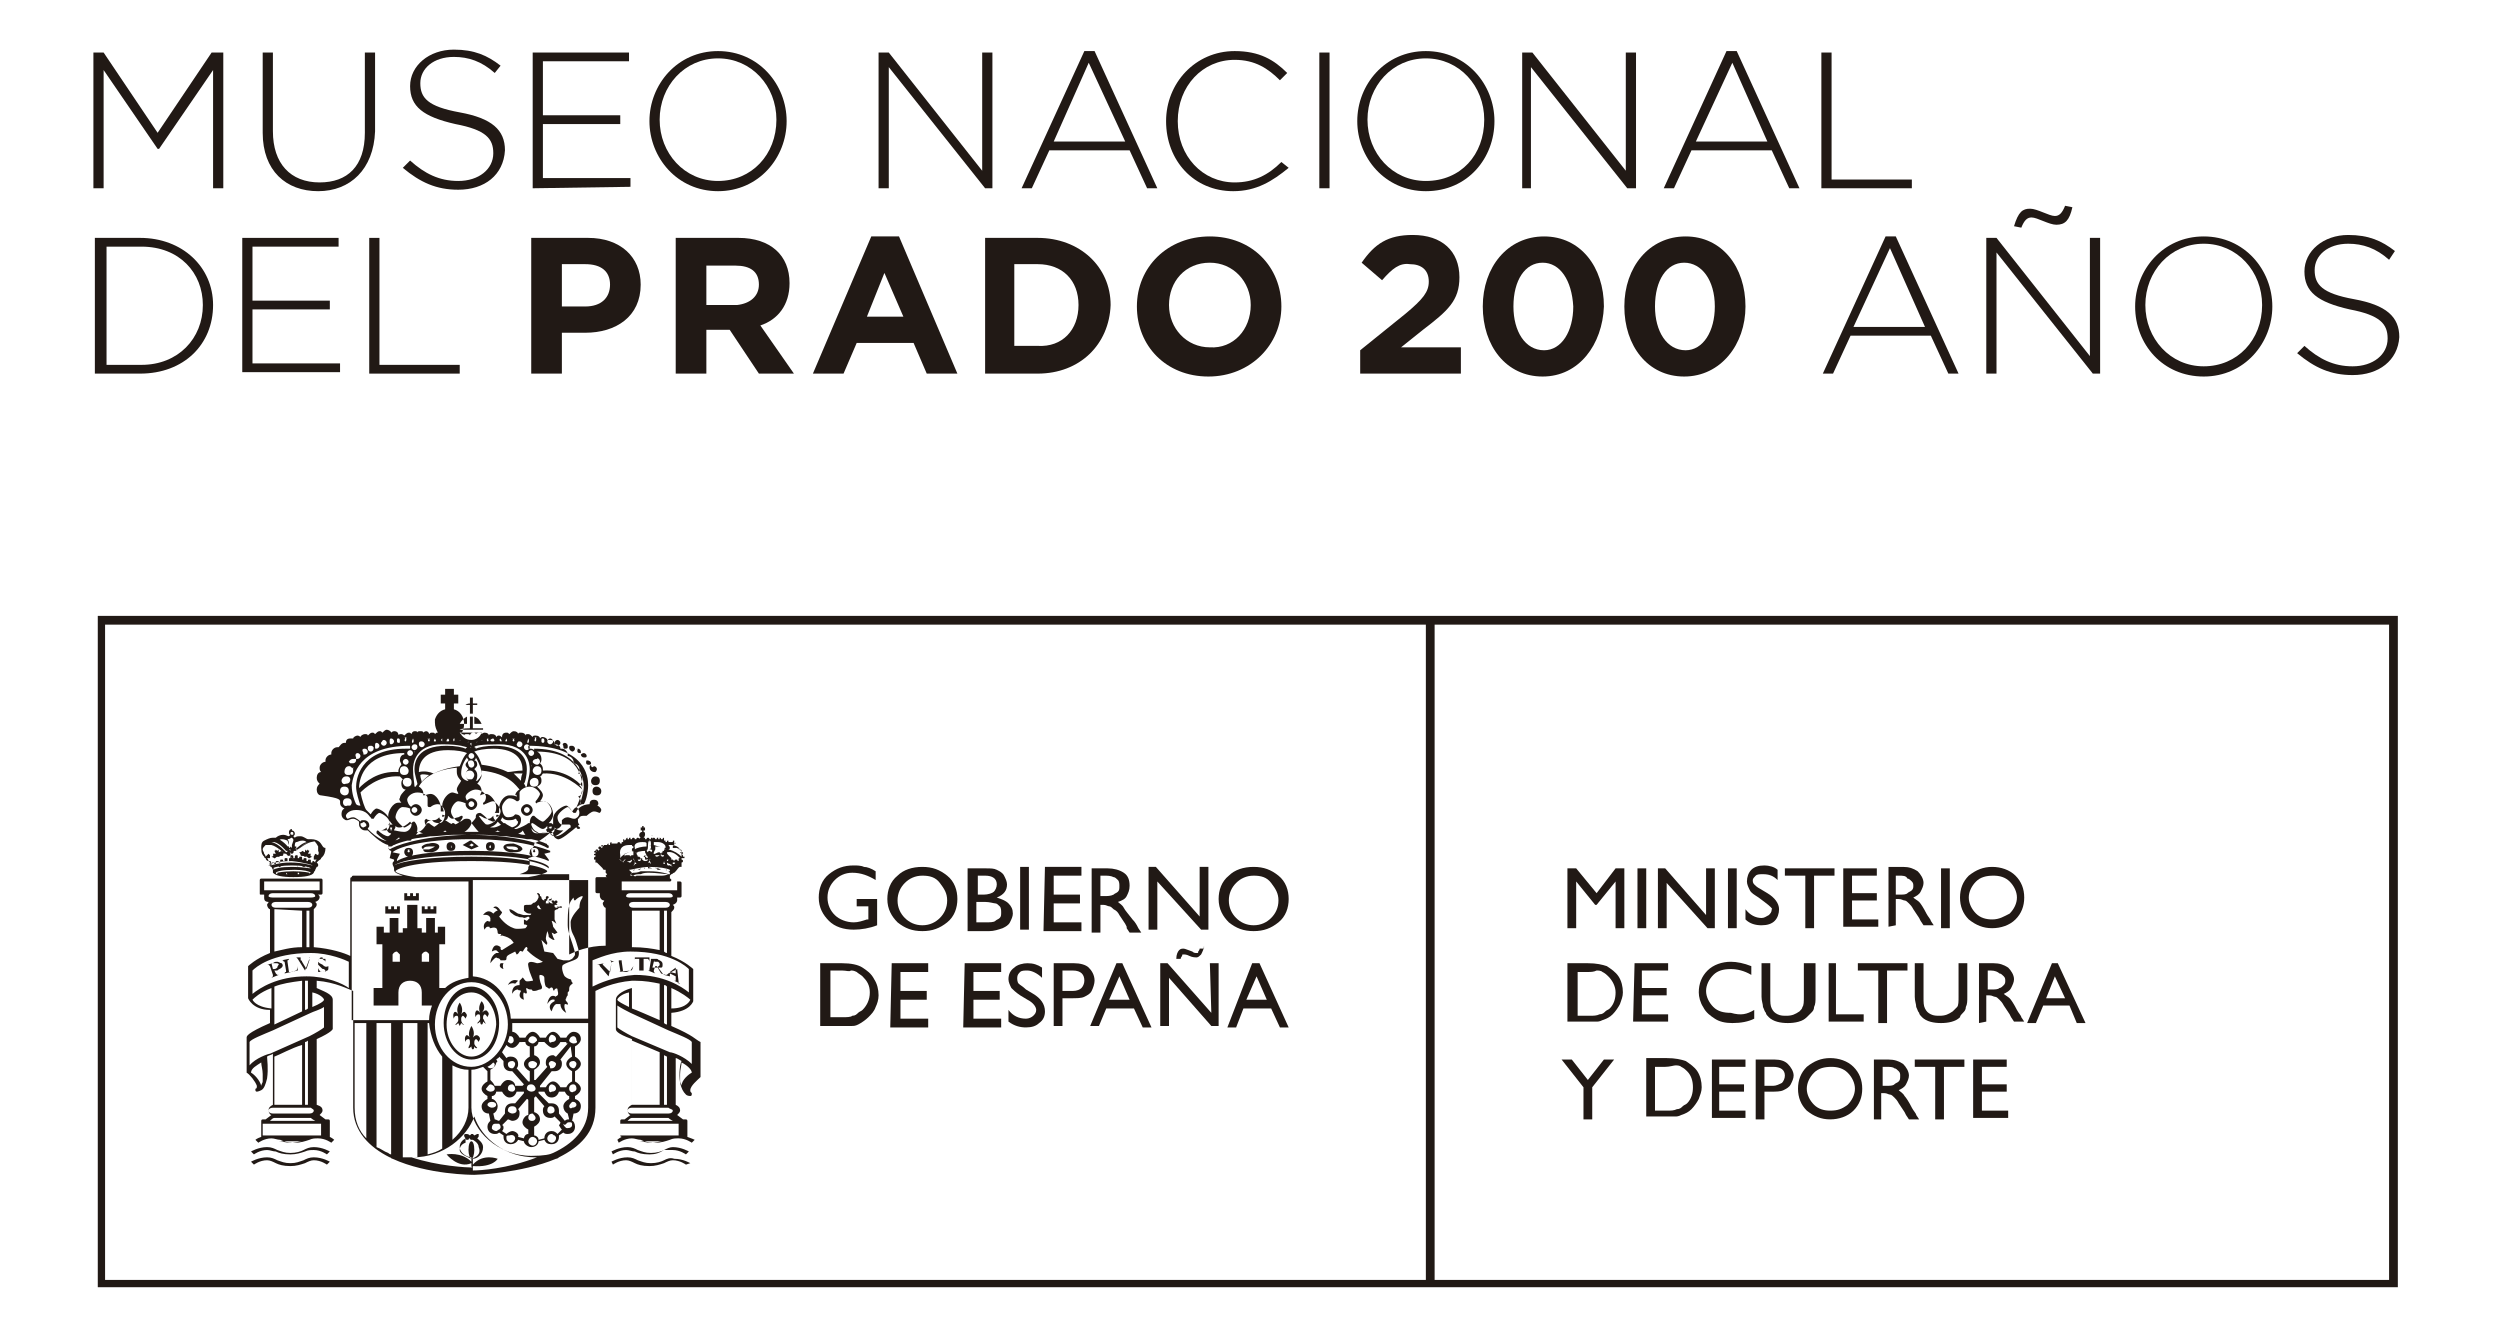 <?xml version="1.0" encoding="utf-8"?>
<!-- Generator: Adobe Illustrator 22.0.1, SVG Export Plug-In . SVG Version: 6.00 Build 0)  -->
<svg version="1.1" id="Capa_1" xmlns="http://www.w3.org/2000/svg" xmlns:xlink="http://www.w3.org/1999/xlink" x="0px" y="0px"
	 viewBox="0 0 171.3 90.6" style="enable-background:new 0 0 171.3 90.6;" xml:space="preserve">
<style type="text/css">
	.st0{fill:#211915;}
</style>
<g>
	<g>
		<path class="st0" d="M14.6,12.9V4.8l-3.7,5.4h-0.1L7.1,4.8v8.1H6.4V3.6h0.7l3.7,5.5l3.7-5.5h0.8v9.3H14.6z"/>
		<path class="st0" d="M21.8,13.1c-2.2,0-3.8-1.4-3.8-4V3.6h0.7V9c0,2.2,1.2,3.5,3.2,3.5c1.9,0,3.1-1.1,3.1-3.4V3.6h0.7V9
			C25.6,11.6,24,13.1,21.8,13.1z"/>
		<path class="st0" d="M31.4,13c-1.5,0-2.6-0.5-3.8-1.5l0.5-0.5c1,0.9,2,1.4,3.3,1.4c1.4,0,2.4-0.8,2.4-1.9l0,0c0-1-0.5-1.6-2.6-2
			C29,8,28.1,7.3,28.1,5.9l0,0c0-1.4,1.3-2.5,3-2.5c1.4,0,2.3,0.4,3.2,1.1L33.9,5c-0.9-0.8-1.8-1.1-2.8-1.1c-1.4,0-2.3,0.8-2.3,1.8
			l0,0c0,1,0.5,1.6,2.7,2c2.2,0.4,3.1,1.2,3.1,2.6l0,0C34.5,12,33.2,13,31.4,13z"/>
		<path class="st0" d="M36.5,12.9V3.6h6.6v0.6h-5.9v3.7h5.3v0.6h-5.3v3.7h6v0.6L36.5,12.9L36.5,12.9z"/>
		<path class="st0" d="M49.2,13.1c-2.8,0-4.7-2.3-4.7-4.8l0,0c0-2.5,1.9-4.8,4.7-4.8s4.7,2.3,4.7,4.8l0,0
			C53.9,10.8,52,13.1,49.2,13.1z M53.2,8.2c0-2.3-1.7-4.2-4-4.2s-4,1.9-4,4.2l0,0c0,2.3,1.7,4.2,4,4.2S53.2,10.6,53.2,8.2L53.2,8.2z
			"/>
		<path class="st0" d="M67.5,12.9l-6.6-8.3v8.3h-0.7V3.6h0.7l6.4,8.1V3.6H68v9.3H67.5z"/>
		<path class="st0" d="M78.6,12.9l-1.2-2.6h-5.5l-1.2,2.6H70l4.3-9.4H75l4.3,9.4H78.6z M74.6,4.3l-2.4,5.4h4.9L74.6,4.3z"/>
		<path class="st0" d="M84.5,13.1c-2.7,0-4.6-2.1-4.6-4.8l0,0c0-2.6,2-4.8,4.7-4.8c1.7,0,2.7,0.6,3.6,1.5l-0.5,0.5
			c-0.8-0.8-1.7-1.4-3.1-1.4c-2.2,0-3.9,1.8-3.9,4.2l0,0c0,2.4,1.7,4.2,3.9,4.2c1.3,0,2.3-0.5,3.2-1.4l0.5,0.4
			C87.2,12.4,86.1,13.1,84.5,13.1z"/>
		<path class="st0" d="M90.4,12.9V3.6h0.7v9.3H90.4z"/>
		<path class="st0" d="M97.7,13.1c-2.8,0-4.7-2.3-4.7-4.8l0,0c0-2.5,1.9-4.8,4.7-4.8c2.8,0,4.7,2.3,4.7,4.8l0,0
			C102.4,10.8,100.6,13.1,97.7,13.1z M101.7,8.2c0-2.3-1.7-4.2-4-4.2s-4,1.9-4,4.2l0,0c0,2.3,1.7,4.2,4,4.2
			C100.1,12.4,101.7,10.6,101.7,8.2L101.7,8.2z"/>
		<path class="st0" d="M111.5,12.9l-6.6-8.3v8.3h-0.6V3.6h0.7l6.4,8.1V3.6h0.7v9.3H111.5z"/>
		<path class="st0" d="M122.6,12.9l-1.2-2.6h-5.5l-1.2,2.6H114l4.3-9.4h0.7l4.3,9.4H122.6z M118.7,4.3l-2.5,5.4h4.9L118.7,4.3z"/>
		<path class="st0" d="M124.8,12.9V3.6h0.7v8.7h5.5v0.6C131,12.9,124.8,12.9,124.8,12.9z"/>
		<path class="st0" d="M9.6,25.6H6.5v-9.3h3.1c2.9,0,5,2,5,4.6l0,0C14.6,23.6,12.6,25.6,9.6,25.6z M13.9,20.9c0-2.2-1.6-4-4.2-4H7.3
			V25h2.4C12.2,25,13.9,23.2,13.9,20.9L13.9,20.9z"/>
		<path class="st0" d="M16.6,25.6v-9.3h6.6v0.6h-5.9v3.7h5.3v0.6h-5.3v3.7h6v0.6h-6.7V25.6z"/>
		<path class="st0" d="M25.3,25.6v-9.3H26V25h5.5v0.6H25.3z"/>
		<path class="st0" d="M40.1,22.8h-1.6v2.8h-2.1v-9.3h3.9c2.2,0,3.6,1.3,3.6,3.2l0,0C43.9,21.7,42.2,22.8,40.1,22.8z M41.8,19.5
			c0-0.9-0.6-1.4-1.7-1.4h-1.6V21h1.6C41.2,21,41.8,20.4,41.8,19.5L41.8,19.5z"/>
		<path class="st0" d="M52,25.6l-2-3h-1.6v3h-2.1v-9.3h4.3c2.2,0,3.5,1.2,3.5,3.1l0,0c0,1.5-0.8,2.5-2,2.9l2.3,3.3H52z M52,19.5
			c0-0.9-0.6-1.3-1.6-1.3h-2v2.7h2.1C51.4,20.8,52,20.3,52,19.5L52,19.5z"/>
		<path class="st0" d="M63.5,25.6l-0.9-2.1h-3.9l-0.9,2.1h-2.1l4-9.4h1.9l4,9.4H63.5z M60.6,18.7l-1.2,3h2.5L60.6,18.7z"/>
		<path class="st0" d="M71.1,25.6h-3.6v-9.3h3.6c2.9,0,5,2,5,4.6l0,0C76,23.6,74,25.6,71.1,25.6z M73.9,20.9c0-1.7-1.1-2.8-2.8-2.8
			h-1.6v5.6h1.6C72.8,23.8,73.9,22.6,73.9,20.9L73.9,20.9z"/>
		<path class="st0" d="M82.8,25.8c-2.9,0-4.9-2.1-4.9-4.8l0,0c0-2.7,2.1-4.8,5-4.8s4.9,2.1,4.9,4.8l0,0
			C87.8,23.6,85.7,25.8,82.8,25.8z M85.7,20.9c0-1.6-1.2-2.9-2.8-2.9c-1.7,0-2.8,1.3-2.8,2.9l0,0c0,1.6,1.2,2.9,2.8,2.9
			C84.5,23.9,85.7,22.6,85.7,20.9L85.7,20.9z"/>
		<path class="st0" d="M94.7,19.2L93.3,18c0.9-1.3,1.8-1.9,3.5-1.9c2,0,3.2,1.1,3.2,2.9c0,1.6-0.8,2.3-2.5,3.6L96,23.8h4.1v1.8h-6.9
			V24l3.1-2.5c1.2-1,1.6-1.5,1.6-2.2c0-0.8-0.5-1.2-1.3-1.2C95.9,18,95.4,18.4,94.7,19.2z"/>
		<path class="st0" d="M105.7,25.8c-2.5,0-4.1-2.1-4.1-4.8s1.7-4.8,4.2-4.8s4.1,2.1,4.1,4.8C109.8,23.6,108.2,25.8,105.7,25.8z
			 M105.7,18c-1.2,0-2,1.2-2,3c0,1.7,0.8,3,2.1,3c1.2,0,2-1.3,2-3C107.7,19.2,106.9,18,105.7,18z"/>
		<path class="st0" d="M115.4,25.8c-2.5,0-4.1-2.1-4.1-4.8s1.7-4.8,4.2-4.8s4.1,2.1,4.1,4.8C119.6,23.6,117.9,25.8,115.4,25.8z
			 M115.4,18c-1.2,0-2,1.2-2,3c0,1.7,0.8,3,2.1,3c1.2,0,2-1.3,2-3C117.5,19.2,116.6,18,115.4,18z"/>
		<path class="st0" d="M133.5,25.6l-1.2-2.6h-5.5l-1.2,2.6h-0.7l4.3-9.4h0.7l4.3,9.4H133.5z M129.5,17l-2.5,5.4h4.9L129.5,17z"/>
		<path class="st0" d="M143.4,25.6l-6.6-8.3v8.3h-0.7v-9.3h0.7l6.4,8.1v-8.1h0.7v9.3C143.9,25.6,143.4,25.6,143.4,25.6z M140.9,15.4
			c-0.5,0-1.3-0.5-1.7-0.5c-0.3,0-0.5,0.2-0.7,0.7l-0.5-0.1c0.3-1,0.6-1.2,1.1-1.2s1.3,0.5,1.7,0.5c0.3,0,0.5-0.2,0.7-0.7l0.5,0.1
			C141.8,15.1,141.5,15.4,140.9,15.4z"/>
		<path class="st0" d="M151,25.8c-2.8,0-4.7-2.2-4.7-4.8l0,0c0-2.5,1.9-4.8,4.7-4.8s4.7,2.3,4.7,4.8l0,0
			C155.7,23.5,153.8,25.8,151,25.8z M155,20.9c0-2.3-1.7-4.2-4-4.2s-4,1.9-4,4.2l0,0c0,2.3,1.7,4.2,4,4.2S155,23.3,155,20.9
			L155,20.9z"/>
		<path class="st0" d="M161.2,25.7c-1.5,0-2.6-0.5-3.8-1.5l0.5-0.5c1,0.9,2,1.4,3.3,1.4c1.4,0,2.4-0.8,2.4-1.9l0,0
			c0-1-0.5-1.6-2.6-2c-2.2-0.5-3.1-1.2-3.1-2.6l0,0c0-1.4,1.3-2.5,3-2.5c1.4,0,2.3,0.4,3.2,1.1l-0.4,0.6c-0.9-0.8-1.8-1.1-2.8-1.1
			c-1.4,0-2.3,0.8-2.3,1.8l0,0c0,1,0.5,1.6,2.7,2s3.1,1.2,3.1,2.6l0,0C164.3,24.7,163,25.7,161.2,25.7z"/>
	</g>
	<g>
		<g>
			<g>
				<path class="st0" d="M18.9,58.6c0,0.1,0.1,0.1,0.2,0.1s0.1-0.1,0.1-0.1c0-0.1,0-0.1-0.1-0.1S18.9,58.6,18.9,58.6z M19,58.6
					L19,58.6C19,58.6,19.1,58.6,19,58.6C19.1,58.7,19.1,58.7,19,58.6C19,58.7,19,58.7,19,58.6z"/>
			</g>
			<g>
				<path class="st0" d="M19.9,58.4c0,0.1,0.1,0.1,0.1,0.1c0.1,0,0.1-0.1,0.1-0.1c0-0.1-0.1-0.1-0.1-0.1
					C19.9,58.3,19.9,58.4,19.9,58.4z M20,58.4L20,58.4L20,58.4L20,58.4C20,58.5,20,58.5,20,58.4z"/>
			</g>
			<g>
				<path class="st0" d="M20.8,58.6c0,0.1,0.1,0.1,0.1,0.1c0.1,0,0.1-0.1,0.1-0.1c0-0.1-0.1-0.1-0.1-0.1L20.8,58.6z M20.9,58.6
					L20.9,58.6C20.9,58.6,21,58.6,20.9,58.6C21,58.7,21,58.7,20.9,58.6C21,58.7,20.9,58.7,20.9,58.6z"/>
			</g>
		</g>
		<g>
			<g>
				<path class="st0" d="M21.1,58.2c0,0,0,0.1,0.1,0.1l-0.1,0.2h0.2c0,0-0.1,0.2,0.1,0.2l-0.2,0.1c0,0.1-0.2-0.2-0.3-0.1
					c0-0.1-0.3,0-0.3-0.1s-0.1-0.2-0.1-0.2c0.2,0,0.2-0.1,0.2-0.1l0.2,0.1v-0.2C21,58.4,21.1,58.2,21.1,58.2L21.1,58.2z"/>
			</g>
			<g>
				<path class="st0" d="M18.9,58.2c0,0,0,0.1-0.1,0.1l0.1,0.2h-0.2c0,0,0.1,0.2-0.1,0.2l0.2,0.1c0,0.1,0.2-0.2,0.3-0.1
					c0-0.1,0.3,0,0.3-0.1s0.1-0.2,0.1-0.2c-0.2,0-0.2-0.1-0.2-0.1l-0.2,0.1v-0.2C19,58.4,18.9,58.2,18.9,58.2L18.9,58.2z"/>
			</g>
			<path class="st0" d="M19.8,59.3C19.8,59.4,19.8,59.4,19.8,59.3h0.3h0.1c0,0,0,0-0.1,0H19.8C19.9,59.3,19.8,59.3,19.8,59.3z
				 M21.9,57.7L21.9,57.7L21.9,57.7c-0.1-0.1-0.3-0.2-0.6-0.2c-0.1,0-0.1,0-0.2,0s-0.3-0.2-0.5-0.2s-0.3,0-0.4,0.1l-0.1-0.1
				c0.1-0.1,0.1-0.1,0.1-0.2s-0.1-0.2-0.2-0.2v-0.1h0.1l0,0H20v-0.1l0,0l0,0l0,0l0,0l0,0v0.1c-0.1,0-0.2,0.1-0.2,0.2s0,0.2,0.1,0.2
				l-0.1,0.1c-0.1,0-0.2-0.1-0.4-0.1c-0.2,0-0.4,0.1-0.5,0.2c-0.1,0-0.1,0-0.2,0c-0.2,0-0.4,0.1-0.6,0.2l0,0l0,0
				c-0.2,0.1-0.2,0.3-0.2,0.5c0,0.4,0.1,0.5,0.2,0.6c0,0,0,0.1,0.1,0.1l0,0c0,0.1,0.1,0.2,0.2,0.2l0.1,0.1c0,0.1-0.1,0.1,0,0.2
				c0,0.1,0.1,0.1,0.1,0.1l0.1,0.2c0,0,0,0.1,0,0.2c0.2,0.2,0.6,0.3,1.4,0.3s1.3-0.1,1.4-0.3c0-0.1,0.1-0.1,0.1-0.2l0.1-0.2
				c0.1,0,0.1-0.1,0.1-0.1c0-0.1,0-0.1-0.1-0.2l0.1-0.1c0.1-0.1,0.2-0.1,0.2-0.2l0,0l0.1-0.1c0.1-0.1,0.2-0.3,0.2-0.6
				C22.1,58.1,22.1,57.9,21.9,57.7z M21.2,57.7c0.1,0,0.1,0,0.2,0s0.1,0,0.2,0h-0.1h-0.2c-0.4,0.1-1,0.6-1,0.6l0,0c0,0,0,0,0-0.1
				c0,0,0,0,0.1,0C20.4,58.3,20.7,57.8,21.2,57.7L21.2,57.7z M20.2,58.2l0.1-0.1c0,0,0,0,0-0.1l0,0l0,0h-0.1v-0.1c0,0,0-0.2,0.1-0.2
				s0.2-0.1,0.4-0.1c0.1,0,0.2,0,0.3,0.1C20.6,57.8,20.3,58.2,20.2,58.2L20.2,58.2l-0.1,0.1L20.2,58.2
				C20.1,58.2,20.2,58.2,20.2,58.2z M20,57c0.1,0,0.1,0.1,0.1,0.1c0,0.1,0,0.1-0.1,0.1s-0.1-0.1-0.1-0.1S19.9,57,20,57z M20,57.4
				L20,57.4L20,57.4c0.1,0.1,0.1,0.1,0.1,0.2L20,57.9V58l0,0v0.1l0,0l0,0l0,0L19.9,58c0,0,0,0.1-0.1,0.1c0,0,0,0,0-0.1l0,0l0,0
				c0,0,0,0,0-0.1l0,0v-0.1c0,0,0-0.2-0.1-0.3C19.9,57.5,19.9,57.4,20,57.4z M20.1,58.9C20.1,58.9,20,58.9,20.1,58.9
				c-0.1,0-0.1,0-0.1,0s0,0,0-0.1l0,0C19.9,58.9,20,58.9,20.1,58.9C20,58.8,20.1,58.8,20.1,58.9C20.1,58.9,20.1,58.9,20.1,58.9
				L20.1,58.9z M20,58.8C20,58.8,19.9,58.7,20,58.8C19.9,58.7,20,58.7,20,58.8C20,58.7,20,58.7,20,58.8C20,58.7,20,58.8,20,58.8z
				 M19.3,57.5c0.2,0,0.4,0.1,0.4,0.1l0.1,0.3c0,0,0,0,0,0.1c-0.1,0-0.1,0-0.1,0l0,0l0,0c0,0,0,0,0,0.1l0.1,0.1c0,0,0,0,0.1,0v0.1
				l-0.1-0.1v-0.1c0,0-0.3-0.4-0.7-0.6C19.1,57.6,19.2,57.5,19.3,57.5z M18.6,57.7c0.1,0,0.1,0,0.2,0l0,0c0.4,0.1,0.8,0.6,0.8,0.6
				s0,0,0.1,0c0,0,0,0.1-0.1,0.1l0,0C19.6,58.4,19.1,57.8,18.6,57.7h-0.1h-0.1C18.5,57.7,18.6,57.7,18.6,57.7z M18.4,59L18.4,59
				c0,0,0-0.1-0.1-0.2l0,0h0.2v-0.2l-0.1-0.1l-0.2,0.2l0,0c0-0.1-0.1-0.2-0.1-0.2c0-0.1-0.1-0.2-0.1-0.3c0-0.1,0.1-0.2,0.2-0.3
				c0,0,0.2,0,0.3,0h0.1c0.4,0.1,0.9,0.6,0.9,0.6h0.1l0,0l0.1,0.1c0,0.1,0.2,0,0.3,0c-0.1,0-0.1,0.1-0.1,0.1v0.1l0,0
				c-0.1,0-0.1,0-0.1,0.1V59h-0.1c0,0,0,0,0-0.1s0-0.1-0.1-0.1s-0.1,0-0.1,0.1V59h-0.1l0,0c0-0.1,0-0.1-0.1-0.1s-0.1,0-0.1,0.1
				c0,0,0,0,0,0.1h-0.1l0,0c0-0.1,0-0.1-0.1-0.1s-0.1,0-0.1,0.1c0,0,0,0,0,0.1h-0.1l0,0c0-0.1,0-0.1-0.1-0.1s-0.1,0-0.1,0.1v0.1
				h-0.1l0,0C18.6,59,18.6,59,18.4,59C18.5,59,18.4,59,18.4,59z M19.4,59.8h-0.1l0,0C19.3,59.8,19.3,59.8,19.4,59.8L19.4,59.8z
				 M19.5,59.9L19.5,59.9L19.5,59.9C19.5,59.8,19.5,59.8,19.5,59.9L19.5,59.9z M19.7,59.9h-0.1v-0.1L19.7,59.9L19.7,59.9z
				 M19.9,59.9L19.9,59.9l-0.1-0.1L19.9,59.9L19.9,59.9z M20.1,59.9L20.1,59.9L20,59.8L20.1,59.9L20.1,59.9z M20.3,59.9L20.3,59.9
				L20.3,59.9C20.3,59.8,20.3,59.8,20.3,59.9L20.3,59.9z M20.5,59.9h-0.1v-0.1C20.5,59.8,20.5,59.8,20.5,59.9L20.5,59.9z M20.7,59.8
				L20.7,59.8L20.7,59.8L20.7,59.8L20.7,59.8z M21.3,59.8c0,0-0.1,0-0.1,0.1c0,0,0,0,0-0.1l0,0c0,0-0.4-0.1-1.1-0.1S19,59.8,19,59.8
				l0,0c0,0,0,0,0,0.1c-0.1,0-0.1-0.1-0.1-0.1l0,0c0.1-0.1,0.4-0.2,1.3-0.2C20.8,59.6,21.2,59.7,21.3,59.8L21.3,59.8z M21.3,59.5
				L21.3,59.5L21.3,59.5C21.3,59.6,21.3,59.6,21.3,59.5c-0.2,0-0.5-0.1-1.3-0.1s-1.1,0.1-1.3,0.2l0,0l0.1-0.1h-0.1l0,0
				c0.1-0.1,0.6-0.2,1.3-0.2C20.7,59.3,21.2,59.4,21.3,59.5L21.3,59.5z M21.4,59.3c-0.1,0-0.6-0.2-1.5-0.2c-0.8,0-1.3,0.2-1.4,0.2
				h-0.1l0.1-0.1c0,0,0.5-0.2,1.5-0.2C20.9,59.1,21.5,59.3,21.4,59.3L21.4,59.3L21.4,59.3L21.4,59.3z M21.8,58.6
				C21.8,58.6,21.8,58.7,21.8,58.6l-0.2-0.1l-0.1,0.2v0.2h0.2l0,0c-0.1,0.1-0.1,0.1-0.1,0.2l0,0L21.5,59c-0.1,0-0.1,0-0.1,0.1l0,0
				h-0.1c0,0,0,0,0-0.1s0-0.1-0.1-0.1s-0.1,0-0.1,0.1l0,0H21c0,0,0,0,0-0.1s0-0.1-0.1-0.1s-0.1,0-0.1,0.1l0,0c0,0,0,0-0.1,0
				c0,0,0,0,0-0.1s0-0.1-0.1-0.1s-0.1,0-0.1,0.1l0,0h-0.1c0,0,0,0,0-0.1s0-0.1-0.1-0.1c0,0-0.1,0-0.1,0.1c0,0,0,0,0,0.1h-0.1
				c0,0,0,0,0-0.1c0,0,0-0.1-0.1-0.1c0,0,0,0-0.1,0v-0.1c0-0.1-0.1-0.1-0.1-0.1c0.1,0,0.3,0.1,0.3,0c0,0,0-0.1,0.1-0.1l0,0h0.1
				c0,0,0.5-0.5,0.9-0.6h0.1c0.1,0,0.3-0.1,0.3,0c0.1,0.1,0.2,0.3,0.2,0.3c0,0.1,0,0.2,0,0.3C21.9,58.5,21.8,58.5,21.8,58.6z
				 M18.9,59.4L18.9,59.4C18.9,59.5,18.9,59.5,18.9,59.4C19,59.5,19,59.5,18.9,59.4C19,59.4,19,59.4,18.9,59.4z M19.3,59.3h-0.1
				c0,0-0.1,0-0.1,0.1c0,0,0,0,0.1,0L19.3,59.3C19.4,59.4,19.4,59.4,19.3,59.3C19.4,59.3,19.4,59.3,19.3,59.3z M19.6,59.3L19.6,59.3
				C19.6,59.4,19.6,59.4,19.6,59.3C19.6,59.4,19.6,59.4,19.6,59.3L19.6,59.3z M21.1,59.5L21.1,59.5C21.1,59.4,21.1,59.4,21.1,59.5
				C21.1,59.4,21,59.4,21.1,59.5C21,59.5,21,59.5,21.1,59.5z M20.4,59.4L20.4,59.4C20.4,59.3,20.4,59.3,20.4,59.4
				C20.4,59.3,20.3,59.3,20.4,59.4C20.3,59.4,20.4,59.4,20.4,59.4z M20.7,59.4h0.1h0.1c0,0,0-0.1-0.1-0.1L20.7,59.4
				C20.6,59.3,20.6,59.3,20.7,59.4C20.6,59.4,20.6,59.4,20.7,59.4z"/>
		</g>
		<g>
			<g>
				<path class="st0" d="M44.5,57.7C44.5,57.7,44.5,57.6,44.5,57.7C44.5,57.6,44.6,57.7,44.5,57.7C44.6,57.7,44.6,57.7,44.5,57.7
					L44.5,57.7L44.5,57.7z"/>
			</g>
			<g>
				<path class="st0" d="M44.5,57.9L44.5,57.9L44.5,57.9C44.6,57.9,44.6,58,44.5,57.9C44.5,58,44.5,57.9,44.5,57.9L44.5,57.9z"/>
			</g>
			<g>
				<path class="st0" d="M44.5,58.2C44.5,58.1,44.5,58.1,44.5,58.2c0.1-0.1,0.2-0.1,0.2,0C44.6,58.2,44.6,58.2,44.5,58.2L44.5,58.2
					L44.5,58.2z"/>
			</g>
		</g>
		<g>
			<g>
				<path class="st0" d="M44,58.8c-0.1,0-0.1,0.1-0.1,0.2l0.1,0.1l0,0l0,0V59V58.8L44,58.8z M43.5,58.7
					C43.4,58.7,43.4,58.8,43.5,58.7c-0.1,0.2,0,0.2,0,0.2C43.6,58.9,43.6,58.8,43.5,58.7C43.7,58.8,43.6,58.7,43.5,58.7z M43.5,58.9
					L43.5,58.9C43.5,58.8,43.5,58.8,43.5,58.9C43.5,58.8,43.6,58.8,43.5,58.9C43.6,58.9,43.5,58.9,43.5,58.9z M46.5,59.1L46.5,59.1
					h-0.2l-0.1,0.1v0.1l0,0l0,0l0.1-0.1C46.5,59.2,46.6,59.2,46.5,59.1C46.6,59.1,46.5,59.1,46.5,59.1z M46.4,59.2L46.4,59.2
					L46.4,59.2L46.4,59.2L46.4,59.2z M43.1,59L43.1,59L43.1,59L43,59.2c0,0.1,0.1,0.1,0.1,0.1l0,0l0,0v-0.1l0,0V59z M44.5,58.6
					c-0.1,0-0.1,0.1-0.1,0.2s0.1,0.1,0.1,0.1c0.1,0,0.1-0.1,0.1-0.1C44.7,58.7,44.6,58.6,44.5,58.6z M44.5,58.8L44.5,58.8
					C44.5,58.8,44.5,58.7,44.5,58.8C44.5,58.7,44.6,58.8,44.5,58.8C44.6,58.8,44.6,58.8,44.5,58.8z M45.1,58.9
					C45,58.9,45,58.9,45.1,58.9L45,59.1h0.1h0.1l0.1-0.1C45.1,58.9,45.1,58.9,45.1,58.9z M44.1,58.9L44.1,58.9L44.1,58.9L44.1,58.9
					L44.1,58.9z M45.9,59.1L45.9,59.1C45.9,59.2,45.9,59.2,45.9,59.1C46,59.2,46,59.2,45.9,59.1C46,59,46,59,45.9,59.1
					C46,59,45.9,59,45.9,59.1z M45.6,58.7C45.5,58.7,45.5,58.8,45.6,58.7c-0.1,0.2,0,0.2,0,0.2C45.7,58.9,45.7,58.8,45.6,58.7
					C45.7,58.8,45.6,58.7,45.6,58.7z M45.6,58.9L45.6,58.9C45.5,58.9,45.5,58.8,45.6,58.9C45.5,58.8,45.6,58.9,45.6,58.9L45.6,58.9z
					 M42.7,59.1L42.7,59.1h-0.2h-0.1l0,0v0.1l0.1,0.1l0,0v-0.1L42.7,59.1L42.7,59.1z M42.6,59.2L42.6,59.2L42.6,59.2L42.6,59.2
					L42.6,59.2z"/>
			</g>
		</g>
		<g>
			<path class="st0" d="M43.7,59.6L43.7,59.6c0.1,0,0.2,0,0.2-0.1C43.9,59.5,43.9,59.5,43.7,59.6L43.7,59.6
				C43.6,59.5,43.6,59.5,43.7,59.6C43.6,59.6,43.6,59.6,43.7,59.6z M44.2,59.5C44.2,59.5,44.1,59.4,44.2,59.5
				C44.1,59.4,44.1,59.5,44.2,59.5C44.1,59.5,44.1,59.6,44.2,59.5C44.1,59.6,44.2,59.5,44.2,59.5z M45,59.5C45,59.5,45,59.4,45,59.5
				C44.9,59.4,44.9,59.5,45,59.5C44.9,59.5,44.9,59.6,45,59.5C45,59.6,45,59.5,45,59.5z M44.7,59.5L44.7,59.5
				C44.7,59.5,44.7,59.4,44.7,59.5l-0.3-0.1c0,0,0,0,0,0.1l0,0H44.7z M43.5,59.6C43.5,59.6,43.4,59.5,43.5,59.6
				C43.4,59.5,43.4,59.6,43.5,59.6C43.3,59.6,43.4,59.7,43.5,59.6C43.4,59.7,43.5,59.6,43.5,59.6z M45.7,59.6
				C45.7,59.6,45.7,59.5,45.7,59.6C45.6,59.5,45.6,59.6,45.7,59.6C45.6,59.6,45.6,59.7,45.7,59.6C45.7,59.7,45.7,59.6,45.7,59.6z
				 M45.3,59.6C45.3,59.6,45.4,59.6,45.3,59.6C45.4,59.5,45.4,59.5,45.3,59.6l-0.2-0.1H45c0,0,0,0.1,0.1,0.1H45.3z M20.8,79.5
				c-0.3,0.1-0.5,0.2-0.9,0.2s-0.6-0.1-0.9-0.2c-0.2-0.1-0.4-0.2-0.7-0.2c-0.6,0-1.1,0.3-1.1,0.3l0.2,0.2c0,0,0.4-0.3,0.9-0.3
				c0.2,0,0.4,0.1,0.6,0.2s0.5,0.2,1,0.2c0.4,0,0.7-0.1,1-0.2c0.2-0.1,0.4-0.2,0.6-0.2c0.5,0,0.9,0.3,0.9,0.3l0.2-0.2
				c0,0-0.5-0.3-1.1-0.3C21.2,79.3,21,79.4,20.8,79.5z M19,65.9c-0.1,0-0.2,0-0.3,0.1l-0.4,0.1l0,0c0.1,0,0.1,0,0.1,0s0,0,0.1,0.1
				l0.2,0.6c0,0.1,0,0.1,0,0.1L18.6,67l0,0l0.5-0.2l0,0c-0.1,0-0.1,0-0.1,0s0,0-0.1-0.1l-0.1-0.2c0,0,0,0,0.1,0c0,0,0,0,0.1,0
				c0.1-0.1,0.2-0.1,0.3-0.2c0.1-0.1,0.1-0.2,0-0.3C19.2,66,19.1,65.9,19,65.9z M19,66.3c0,0-0.1,0.1-0.2,0.1l0,0c0,0,0,0-0.1,0
				L18.6,66l0,0c0,0,0,0,0.1,0s0.1,0,0.2,0s0.2,0,0.2,0.1C19,66.2,19,66.3,19,66.3z M20.3,66.5c-0.1,0-0.2,0.1-0.3,0.1h-0.1l0,0
				c0,0,0,0-0.1,0l0,0l-0.1-0.7v-0.1c0,0,0.1,0,0.1-0.1l0,0l-0.5,0.1l0,0c0.1,0,0.1,0,0.1,0s0,0.1,0.1,0.1l0.1,0.6
				c0,0.1,0,0.1,0,0.1s-0.1,0-0.1,0.1l0,0l0.9-0.2v-0.3l0,0C20.4,66.4,20.3,66.5,20.3,66.5z M46.9,58.3L46.9,58.3
				C46.9,58.2,46.9,58.2,46.9,58.3C46.8,58.2,46.8,58.2,46.9,58.3C46.8,58.3,46.8,58.3,46.9,58.3z M20.8,78.8
				c-0.2,0.1-0.5,0.2-0.9,0.2s-0.6-0.1-0.9-0.2c-0.2-0.1-0.4-0.2-0.7-0.2c-0.6,0-1.1,0.3-1.1,0.3l0.2,0.2c0,0,0.4-0.3,0.9-0.3
				c0.2,0,0.4,0.1,0.6,0.1c0.2,0.1,0.5,0.2,1,0.2c0.4,0,0.7-0.1,1-0.2c0.2-0.1,0.4-0.1,0.6-0.1c0.5,0,0.9,0.3,0.9,0.3l0.2-0.2
				c0,0-0.5-0.3-1.1-0.3C21.2,78.6,21,78.7,20.8,78.8z M43.2,66.5c-0.1,0-0.2,0.1-0.3,0.1h-0.1l0,0c0,0,0,0-0.1,0l0,0l-0.1-0.7v-0.1
				h0.1l0,0l-0.4,0l0,0c0.1,0,0.1,0,0.1,0v0.1l0.1,0.6c0,0.1,0,0.1,0,0.1s0,0-0.1,0l0,0L43.2,66.5l0.2-0.3l0,0
				C43.3,66.5,43.3,66.5,43.2,66.5z M43.8,65.7v0.7c0,0.1,0,0.1,0,0.1h-0.1l0,0h0.5l0,0c-0.1,0-0.1,0-0.1,0s0,0,0-0.1v-0.7h0.1
				c0.1,0,0.2,0,0.2,0s0.1,0.1,0.1,0.2l0,0v-0.3h-1v0.2l0,0c0-0.1,0-0.1,0.1-0.1C43.5,65.7,43.6,65.7,43.8,65.7L43.8,65.7z
				 M21.1,65.6L21.1,65.6c0.1,0,0.1,0,0.1,0.1l0,0c0,0,0,0,0,0.1L21,66.4l-0.3-0.5c0-0.1-0.1-0.1-0.1-0.1v-0.1c0-0.1,0-0.1,0-0.1
				s0,0,0.1,0l0,0h-0.5l0,0h0.1l0.1,0.1l0.5,0.8l0,0l0.3-0.8c0-0.1,0-0.1,0.1-0.1h0.1l0,0H21.1L21.1,65.6z M41.8,65.8L41.8,65.8
				C41.9,65.9,41.9,65.9,41.8,65.8C41.9,65.8,41.9,65.8,41.8,65.8L41.8,65.8c0.1,0.1,0.1,0.1,0.1,0.2l-0.1,0.6l-0.4-0.4l-0.1-0.1
				l0,0c0,0,0,0,0-0.1h0.1l0,0l-0.5,0.1l0,0H41c0,0,0.1,0,0.1,0.1l0.6,0.7l0,0l0.2-0.9c0,0,0-0.1,0.1-0.1c0,0,0,0,0.1,0l0,0
				L41.8,65.8z M45.5,79.5c-0.2,0.1-0.5,0.2-0.9,0.2s-0.6-0.1-0.9-0.2c-0.2-0.1-0.4-0.2-0.7-0.2c-0.6,0-1.1,0.3-1.1,0.3l0.1,0.2
				c0,0,0.4-0.3,0.9-0.3c0.2,0,0.4,0.1,0.6,0.2c0.2,0.1,0.5,0.2,1,0.2c0.4,0,0.7-0.1,1-0.2c0.2-0.1,0.4-0.2,0.6-0.2
				c0.5,0,0.9,0.3,0.9,0.3l0.3-0.1c0,0-0.5-0.3-1.1-0.3C45.9,79.3,45.7,79.4,45.5,79.5z M44.9,66.7C44.8,66.7,44.8,66.7,44.9,66.7
				c-0.1-0.1-0.1-0.1-0.1-0.2l0.1-0.3H45l0.3,0.5l0.3,0.1l0,0h-0.1c0,0,0,0-0.1-0.1l-0.3-0.4c0.1,0,0.2,0,0.2,0
				c0.1,0,0.1-0.1,0.1-0.2s0-0.2-0.2-0.3c-0.1,0-0.1-0.1-0.2-0.1h-0.5l0,0c0.1,0,0.1,0,0.1,0v0.1l-0.1,0.6c0,0.1,0,0.1,0,0.1h-0.1
				l0,0L44.9,66.7L44.9,66.7z M44.8,65.9C44.8,65.8,44.9,65.8,44.8,65.9C44.8,65.8,44.9,65.9,44.8,65.9c0.2,0,0.2,0,0.3,0
				c0.1,0.1,0.1,0.1,0.1,0.2s-0.1,0.1-0.2,0.2c-0.1,0-0.1,0-0.3,0L44.8,65.9z M45.5,78.8C45.3,78.9,45,79,44.6,79s-0.6-0.1-0.9-0.2
				c-0.2-0.1-0.4-0.2-0.7-0.2c-0.6,0-1.1,0.3-1.1,0.3l0.1,0.2c0,0,0.4-0.3,0.9-0.3c0.2,0,0.4,0.1,0.6,0.1c0.2,0.1,0.5,0.2,1,0.2
				C44.9,79.1,45.2,79,45.5,78.8c0.2,0,0.4,0,0.6,0c0.5,0,0.9,0.3,0.9,0.3l0.2-0.2c0,0-0.5-0.3-1.1-0.3
				C45.9,78.6,45.7,78.7,45.5,78.8z M46,70.3v-0.9c1.3-0.1,1.5-0.8,1.5-0.8v-0.2l0,0v-1.9v-0.1c0,0-0.5-0.5-1.5-0.9v-3
				c0.1-0.1,0.2-0.2,0.2-0.3c0-0.1,0-0.1-0.1-0.2c0.3-0.1,0.3-0.3,0.3-0.3c0-0.1,0-0.1,0-0.2h0.2c0.1,0,0.1-0.1,0.1-0.1v-0.9
				c0-0.1-0.1-0.1-0.1-0.1h-0.8h0.1c0.1,0,0.1-0.1,0.1-0.1s0-0.1-0.1-0.1l0,0l0,0v-0.1l0,0l0,0V60l0,0l0,0l0.1-0.1
				c0.1,0,0.1-0.1,0.2-0.1l0.1-0.1c0.1-0.1,0.2-0.3,0.3-0.3h0.1l0,0v-0.1c0,0,0,0,0-0.1l0,0v-0.1l0,0l0,0c0,0,0.1,0,0.1-0.1
				c0,0,0-0.1-0.1-0.1l0,0l0,0l0,0h0.1l0,0h-0.1c0,0,0,0,0-0.1c0,0,0,0,0.1,0h0.1v-0.1c-0.1,0-0.1,0-0.1,0c0-0.1,0-0.1-0.1-0.2l0,0
				h0.1v-0.1c-0.1,0-0.1,0-0.1,0.1l0,0l-0.1-0.1l0,0c0,0,0.1,0,0.1-0.1c0,0,0-0.1-0.1-0.1c0,0,0,0,0,0.1l0,0c0,0,0-0.1-0.1-0.1l0,0
				h0.1c0,0,0-0.1-0.1-0.1c0,0,0,0,0,0.1l0,0c0,0,0,0-0.1-0.1l0,0c0,0,0,0-0.1,0h-0.1l0,0c0,0,0,0-0.1,0l0,0c0-0.1,0-0.1,0-0.1
				c0.2-0.3,0.2-0.3,0.2-0.2l0,0h-0.1v-0.1v-0.1c-0.1,0-0.1,0-0.1,0.1l0,0H46l0,0l0,0h-0.1l0,0c0,0,0,0-0.1,0l0,0v-0.1
				c-0.1,0-0.1,0-0.1,0.1l0,0h-0.1c0,0,0,0,0-0.1l0,0c-0.1,0-0.1,0-0.1,0l0,0l0,0c0,0,0,0,0-0.1v-0.1c0,0-0.1,0-0.1,0.1l0,0
				c0,0,0,0-0.1,0l0,0c0,0,0-0.1-0.1-0.1c0,0,0,0,0,0.1l0,0c0,0,0,0-0.1,0l0,0v-0.1c-0.1,0-0.1,0-0.1,0.1l0,0c0,0,0,0-0.1,0l0,0
				c0,0,0-0.1-0.1-0.1c0,0-0.1,0-0.1,0.1l0,0l0,0l0,0l0,0v-0.1c-0.1,0-0.1,0-0.1,0.1l0,0c0,0,0,0-0.1,0l0,0c0,0,0-0.1-0.1-0.1
				c0,0-0.1,0-0.1,0.1l0,0h-0.1l0,0v-0.1c-0.1,0-0.1,0-0.1,0l0,0c0,0,0.1-0.1,0.1-0.2s0-0.2-0.1-0.2v-0.1h0.1v-0.2h-0.1v-0.1H44v0.1
				h-0.1v0.2H44V57c-0.1,0-0.2,0.1-0.2,0.2s0,0.1,0.1,0.2l0,0l0,0c0,0-0.1,0-0.1,0.1l0,0l0,0l0,0c0,0,0-0.1-0.1-0.1c0,0,0,0,0,0.1
				l0,0l0,0l0,0v-0.1c0,0-0.1,0-0.1,0.1l0,0l0,0h-0.1l0,0c0,0,0-0.1-0.1-0.1c0,0-0.1,0-0.1,0.1l0,0c0,0,0,0-0.1,0l0,0v-0.1
				c-0.1,0-0.1,0-0.1,0.1l0,0H43l0,0v-0.1c0,0-0.1,0-0.1,0.1l0,0c0,0,0,0-0.1,0.1l0,0c0,0,0-0.1-0.1-0.1c0,0,0,0,0,0.1v0.1l0,0l0,0
				l0,0h-0.1c0,0,0,0,0,0.1h-0.1l0,0c0,0,0-0.1-0.1-0.1c0,0-0.1,0-0.1,0.1l0,0c0,0,0,0-0.1,0l0,0c0,0,0,0-0.1,0H42l0,0h-0.1l0,0
				v-0.1c0,0-0.1,0-0.1,0.1v0.1h-0.1l0,0c0-0.1,0-0.1,0-0.1s-0.1,0-0.1,0.1l0,0h-0.1l0,0l0,0c-0.1,0-0.1,0-0.1,0l0,0
				c0,0,0,0-0.1,0.1l0,0v-0.1c-0.1,0-0.1,0-0.1,0.1c0,0,0,0,0.1,0l0,0c0,0,0,0.1-0.1,0.1l0,0c0,0,0-0.1-0.1-0.1c0,0-0.1,0-0.1,0.1
				c0,0,0,0.1,0.1,0.1l0,0L41,58.3l0,0c0,0,0-0.1-0.1-0.1c0,0-0.1,0-0.1,0.1c0,0,0,0,0.1,0l0,0v0.1l0,0c0,0,0-0.1-0.1-0.1
				c0,0-0.1,0-0.1,0.1l0,0c0.1,0,0.1,0,0.1,0v0.1l0,0c-0.1,0-0.1,0-0.1,0.1c0,0,0,0,0.1,0l0,0v0.1l0,0h-0.1c0,0,0,0,0.1,0l0,0l0,0
				l0,0c0,0-0.1,0-0.1,0.1v0.1c0,0,0,0,0.1,0l0,0c0,0,0,0,0,0.1l0,0l0,0v0.1l0,0h0.1c0,0,0.2,0.2,0.3,0.3l0.1,0.1
				c0,0.1,0.1,0.1,0.2,0.1c0,0.1,0,0.1,0,0.1l0,0l0,0v0.1l0,0l0,0l0.1,0.1L41.5,60c0,0,0,0.1,0.1,0.1h0.1h-0.8
				c-0.1,0-0.1,0.1-0.1,0.1v0.9c0,0.1,0.1,0.1,0.1,0.1h0.2c0,0.1,0,0.1,0,0.2s0.1,0.3,0.3,0.3c0,0.1-0.1,0.1-0.1,0.2
				s0.1,0.3,0.2,0.3v2.6c-1.2,0-2.1,0.4-2.5,0.6v-5.3c0-0.1,0-0.1,0-0.1v-0.1h-3.4c0.3-0.1,0.6-0.2,0.6-0.4c0,0,0,0,0-0.1
				c0.1-0.1,0.1-0.2,0.1-0.3c0-0.1,0-0.1-0.1-0.2v-0.1l0.3-0.1l-0.1-0.4v-0.1c0.1-0.1,0.2-0.2,0.2-0.3c0,0,0,0,0-0.1
				c0.5-0.2,1.3-0.9,1.4-1l0,0h0.1c0.2,0,0.4-0.2,0.4-0.4c0-0.1,0-0.1,0-0.2l0,0c0.1-0.1,0.2-0.2,0.4-0.2c0.1,0,0.3,0.1,0.4,0.1h0.1
				c0,0,0.3-0.1,0.3-0.4c0-0.2-0.1-0.3-0.2-0.4c0.2-0.1,0.3-0.2,0.3-0.4c0-0.1-0.1-0.3-0.2-0.3c0.2-0.1,0.3-0.2,0.3-0.4
				c0-0.2-0.1-0.3-0.2-0.4c0.1-0.1,0.2-0.2,0.2-0.4c0-0.2-0.1-0.4-0.3-0.4c0.1-0.1,0.1-0.1,0.1-0.3c0-0.2-0.2-0.4-0.4-0.4v-0.1
				c0-0.2-0.2-0.4-0.4-0.4l0,0c0,0,0,0,0-0.1c0-0.2-0.2-0.4-0.4-0.4h-0.1c0-0.2-0.2-0.3-0.3-0.3H38c0-0.2-0.1-0.3-0.3-0.3
				c-0.1,0-0.1,0-0.2,0c0-0.1-0.2-0.2-0.3-0.2s-0.1,0-0.2,0.1c0-0.1-0.1-0.2-0.3-0.2c-0.1,0-0.2,0-0.2,0.1c-0.1-0.1-0.2-0.2-0.3-0.2
				s-0.2,0-0.2,0.1c0-0.1-0.1-0.2-0.3-0.2c-0.1,0-0.2,0-0.2,0.1c0-0.1-0.1-0.2-0.3-0.2c-0.1,0-0.2,0.1-0.3,0.2
				c-0.1-0.1-0.1-0.1-0.2-0.1c-0.2,0-0.3,0.1-0.3,0.3c0,0.1,0,0.1,0.1,0.2l0,0c0-0.1-0.2-0.3-0.3-0.3s-0.1,0-0.2,0.1
				c0-0.1-0.1-0.2-0.3-0.2c-0.1,0-0.2,0-0.2,0.1c0-0.1-0.1-0.2-0.3-0.2c-0.1,0-0.2,0.1-0.2,0.1c0-0.1-0.1-0.1-0.2-0.1
				c-0.1,0-0.2,0.1-0.2,0.1c0-0.1-0.1-0.1-0.2-0.1c-0.1,0-0.2,0.1-0.2,0.2c0-0.1-0.1-0.1-0.2-0.1c-0.1,0-0.2,0-0.2,0.1
				c0-0.1-0.1-0.1-0.2-0.1l0,0c0.1-0.2,0.2-0.4,0.2-0.7c0-0.5-0.3-0.9-0.7-1v-0.4c0.1,0,0.3,0,0.3,0v-0.6c0,0-0.2,0-0.3,0
				c0-0.1,0-0.4,0-0.4h-0.6c0,0,0,0.3,0,0.4c-0.1,0-0.3,0-0.3,0v0.6c0,0,0.2,0,0.3,0v0.4c-0.4,0.1-0.6,0.4-0.7,0.7l0,0l0,0
				c0,0.1,0,0.2,0,0.2c0,0.3,0.1,0.5,0.2,0.7l0,0c-0.1,0-0.1,0-0.2,0.1c0-0.1-0.1-0.1-0.2-0.1c-0.1,0-0.1,0-0.2,0.1
				c0-0.1-0.1-0.2-0.2-0.2c-0.1,0-0.2,0.1-0.2,0.1c0-0.1-0.1-0.1-0.2-0.1c-0.1,0-0.2,0-0.2,0.1c0-0.1-0.1-0.1-0.2-0.1
				c-0.1,0-0.2,0.1-0.2,0.2c-0.1-0.1-0.1-0.1-0.2-0.1c-0.1,0-0.2,0.1-0.3,0.2c0,0-0.1-0.1-0.2-0.1c-0.2,0-0.3,0.1-0.3,0.3l0,0
				c0,0,0.1-0.1,0.1-0.2c0-0.2-0.1-0.3-0.3-0.3c-0.1,0-0.2,0.1-0.2,0.1c0-0.1-0.2-0.2-0.3-0.2s-0.2,0.1-0.3,0.2
				c-0.1-0.1-0.1-0.1-0.2-0.1c-0.1,0-0.2,0.1-0.3,0.2c-0.1-0.1-0.1-0.1-0.2-0.1c-0.1,0-0.2,0.1-0.3,0.2c0-0.1-0.1-0.1-0.2-0.1
				c-0.1,0-0.3,0.1-0.3,0.2c0,0-0.1-0.1-0.2-0.1c-0.1,0-0.3,0.1-0.3,0.2c0,0-0.1,0-0.2,0c-0.2,0-0.3,0.1-0.3,0.3h-0.1
				c-0.2,0-0.3,0.2-0.4,0.3h-0.1c-0.2,0-0.4,0.2-0.4,0.4c0,0,0,0,0,0.1l0,0c-0.2,0-0.4,0.2-0.4,0.4v0.1c-0.2,0-0.4,0.2-0.4,0.4
				c0,0.1,0,0.2,0.1,0.3c-0.2,0-0.3,0.2-0.3,0.4c0,0.2,0.1,0.3,0.2,0.4c-0.1,0.1-0.2,0.2-0.2,0.4c0,0.2,0.1,0.4,0.3,0.4
				c1.4,0.2,1.3,0.3,1.3,0.5c0,0.2,0.1,0.3,0.3,0.4c-0.2,0.1-0.2,0.3-0.2,0.4c0,0.3,0.3,0.4,0.3,0.4c0.1,0,0.1,0,0.1,0
				c0.1,0,0.2-0.1,0.4-0.1c0.1,0,0.3,0.1,0.4,0.2l0,0c0,0.1,0,0.1,0,0.2c0,0.2,0.2,0.4,0.4,0.4c0.1,0,0.1,0,0.2,0l0,0
				c0.2,0.2,0.9,0.9,1.4,1c0,0,0,0,0,0.1c0,0.2,0.1,0.3,0.2,0.3v0.1l-0.1,0.4l0.3,0.1V59c-0.1,0.1-0.1,0.1-0.1,0.2s0.1,0.2,0.1,0.3
				c0,0,0,0,0,0.1c0,0.2,0.3,0.3,0.6,0.4h-3.4c0,0-0.1,0-0.1,0.1c0,0-0.1,0-0.1,0.1v5.3c-0.4-0.2-1.3-0.5-2.5-0.6v-2.6
				c0.1-0.1,0.2-0.2,0.2-0.3c0-0.1,0-0.1-0.1-0.2c0.3-0.1,0.3-0.3,0.3-0.3c0-0.1,0-0.1-0.1-0.2H22c0.1,0,0.1-0.1,0.1-0.1v-0.9
				c0-0.1-0.1-0.1-0.1-0.1h-4.1c-0.1,0-0.1,0.1-0.1,0.1v0.9c0,0.1,0,0.1,0.1,0.1h0.2c0,0.1,0,0.1,0,0.2s0,0.3,0.3,0.3
				c0,0.1-0.1,0.1-0.1,0.2s0.1,0.3,0.2,0.3v3c-1,0.4-1.5,0.9-1.5,0.9s0,0,0,0.1v2l0,0v0.1c0,0,0.3,0.8,1.5,0.8v0.9
				c-1.6,0.7-1.6,0.9-1.6,1v2.3v0.1c0.2,0.1,0.6,0.6,0.7,0.9c0,0.1,0,0.2-0.1,0.2v0.1c0,0.1,0.1,0.1,0.1,0.1s0.1,0,0.3-0.1
				c0.2-0.1,0.3-0.4,0.4-0.8c0.1-0.7,0-1.3,0-1.5c0.1-0.1,0.3-0.1,0.4-0.2v3.5c-0.2,0.1-0.3,0.2-0.3,0.4c0,0.1,0.1,0.3,0.2,0.3
				l-0.4,0.3H18c-0.1,0-0.1,0.1-0.1,0.1v1c0,0,0,0,0,0.1c-0.3,0.1-0.4,0.2-0.4,0.2l0.2,0.2c0,0,0.4-0.3,0.9-0.3
				c0.2,0,0.4,0.1,0.6,0.1c0.2,0.1,0.5,0.2,1,0.2c0.4,0,0.7-0.1,1-0.2c0.2-0.1,0.4-0.1,0.6-0.1c0.5,0,0.9,0.3,0.9,0.3l0.2-0.2
				c0,0-0.1-0.1-0.3-0.2c0,0,0,0,0-0.1v-1c0-0.1-0.1-0.1-0.1-0.1h-0.2l-0.4-0.3c0.1-0.1,0.2-0.2,0.2-0.3c0-0.2-0.1-0.3-0.4-0.4v-4.5
				c1.1-0.5,1.1-0.7,1.1-0.7v-2c0-0.4-0.7-0.6-1.1-0.8v-0.5c1.3,0.1,2.2,0.6,2.5,0.7v8c0,1.6,1.1,2.7,2.5,3.4l0,0
				c0.1,0,0.1,0.1,0.2,0.1c2.4,1.1,5.5,1.1,5.6,1.1s3.2-0.1,5.6-1.1c0.1,0,0.2-0.1,0.2-0.1l0,0c1.4-0.7,2.5-1.7,2.5-3.4v-8
				c0.2-0.1,1.2-0.6,2.5-0.7v0.5c-0.4,0.1-1.1,0.4-1.1,0.8v2c0,0.1,0,0.3,1.1,0.7v4.5c-0.2,0.1-0.3,0.2-0.3,0.4
				c0,0.1,0.1,0.3,0.2,0.3l-0.4,0.3h-0.2c-0.1,0-0.1,0.1-0.1,0.1v1c0,0,0,0.1,0.1,0.1c-0.2,0.1-0.3,0.2-0.3,0.2l0.1,0.2
				c0,0,0.4-0.3,0.9-0.3c0.2,0,0.4,0.1,0.6,0.1c0.2,0.1,0.5,0.2,1,0.2c0.4,0,0.7-0.1,1-0.2c0.2-0.1,0.4-0.1,0.6-0.1
				c0.5,0,0.9,0.3,0.9,0.3l0.2-0.2c0,0-0.2-0.1-0.5-0.2c0,0,0,0,0-0.1v-1c0-0.1-0.1-0.1-0.1-0.1h-0.2l-0.4-0.3
				c0.1-0.1,0.2-0.2,0.2-0.3c0-0.2-0.1-0.3-0.3-0.4v-3.2c0.1,0,0.2,0.1,0.4,0.2c-0.1,0.2-0.2,0.8-0.1,1.5c0.1,0.4,0.2,0.6,0.4,0.8
				c0.1,0.1,0.3,0.1,0.3,0.1c0.1,0,0.1-0.1,0.1-0.1v-0.1c-0.1-0.1-0.1-0.1-0.1-0.2c0-0.3,0.5-0.7,0.7-0.9v-0.1v-2.3
				C47.6,71.2,47.6,71,46,70.3z M18.1,61v-0.6h3.8V61H18.1z M18.4,61.4c0-0.1,0.1-0.2,0.3-0.2h2.6c0.2,0,0.3,0.1,0.3,0.2
				s-0.3,0.1-0.3,0.1h-2.6C18.7,61.5,18.4,61.5,18.4,61.4z M21.1,62.2h-2.2c-0.2,0-0.3-0.1-0.3-0.2s0.1-0.2,0.3-0.2h2.2
				c0.2,0,0.3,0.1,0.3,0.2C21.4,62.1,21.3,62.2,21.1,62.2z M21.2,62.4v2.5c-0.1,0-0.2,0-0.2,0v-2.5H21.2
				C21.1,62.4,21.2,62.4,21.2,62.4z M20.7,62.4v2.5c-0.8,0-1.4,0.2-1.9,0.3v-2.9h0.1L20.7,62.4L20.7,62.4z M17.3,68.5L17.3,68.5
				c0.1-0.1,0.5-0.5,1.3-0.8v1.4C17.5,69,17.3,68.5,17.3,68.5z M18,74.1c0,0.1-0.1,0.2-0.1,0.3c-0.1-0.4-0.5-0.8-0.7-0.9
				c0-0.3,0.4-0.5,0.7-0.7c0,0.2,0.1,0.5,0.1,0.8C18,73.7,18,73.9,18,74.1z M19.9,78.3c-0.3,0-0.6-0.1-0.8-0.1h1.6
				C20.5,78.2,20.3,78.3,19.9,78.3z M22,77v0.8h-4V77H22z M18.5,76.8c0.1-0.1,0.2-0.2,0.3-0.2h2.5c0,0,0.1,0.1,0.3,0.2H18.5z
				 M21.5,76.1c0,0.1-0.1,0.2-0.3,0.2h-2.5c-0.2,0-0.3-0.1-0.3-0.2s0.1-0.2,0.3-0.2h2.6C21.4,76,21.5,76,21.5,76.1z M18.8,75.7v-3.3
				c0.3-0.1,1.2-0.6,1.9-0.8v4.1H18.8z M20.9,75.7v-4.3c0.1,0,0.2-0.1,0.2-0.1v4.4H20.9z M22.2,70.4c-0.1,0.1-0.6,0.4-1,0.6
				l-2.7,1.2c-0.1,0-1,0.3-1.4,0.8v-1.6c0.1-0.2,0.9-0.5,1.6-0.8l2.6-1.2c0.2-0.1,0.6-0.2,0.9-0.4V70.4z M18.8,70.2v-2.6
				c0.5-0.2,1.1-0.3,1.9-0.4v2.1C20.1,69.6,19.2,70,18.8,70.2z M20.9,69.2v-2l0,0c0.1,0,0.1,0,0.2,0v1.9
				C21.1,69.1,21,69.2,20.9,69.2z M22.2,68.5c0,0.1-0.3,0.3-0.8,0.5v-1C21.9,68.1,22.2,68.4,22.2,68.5z M21,66.9
				c-2,0-3.2,0.8-3.7,1.2v-1.6c0.2-0.2,1.3-1.2,4-1.2c1.3,0,2.4,0.5,2.6,0.6v1.8C23.5,67.4,22.4,66.9,21,66.9z M37.6,58.7L37.6,58.7
				L37.6,58.7L37.6,58.7z M39.6,56.8C39.6,56.8,39.6,56.7,39.6,56.8C39.5,56.8,39.5,56.7,39.6,56.8l-0.2-0.2l0,0c0,0,0,0,0-0.1l0,0
				l0,0l0,0l0,0h0.1h0.1l0,0l0,0v0.1C39.8,56.7,39.8,56.8,39.6,56.8z M40.7,55.3c0,0-0.1,0-0.2,0c-0.1-0.1-0.1-0.2-0.1-0.2
				c0-0.2,0.1-0.3,0.3-0.3s0.3,0.1,0.3,0.3C41,55.1,40.9,55.3,40.7,55.3z M40.5,53.8C40.6,53.8,40.6,53.8,40.5,53.8
				C40.6,53.9,40.5,53.9,40.5,53.8C40.5,53.9,40.5,53.9,40.5,53.8L40.5,53.8z M40.6,54.5C40.5,54.6,40.5,54.6,40.6,54.5
				C40.5,54.5,40.5,54.5,40.6,54.5C40.5,54.5,40.5,54.5,40.6,54.5z M40.5,53.2L40.5,53.2L40.5,53.2L40.5,53.2z M41.2,54.2
				c0,0.2-0.1,0.3-0.3,0.3s-0.3-0.1-0.3-0.3c0-0.2,0.1-0.3,0.3-0.3C41,53.9,41.2,54,41.2,54.2z M41.1,53.5c0,0.2-0.1,0.3-0.3,0.3
				s-0.3-0.1-0.3-0.3c0-0.1,0.1-0.3,0.3-0.3S41.1,53.3,41.1,53.5z M40.7,52.5c0.1,0,0.2,0.1,0.2,0.2s-0.1,0.2-0.1,0.2l0,0h-0.1
				c-0.1,0-0.3-0.1-0.3-0.3c0-0.1,0-0.1,0.1-0.2C40.5,52.6,40.6,52.6,40.7,52.5C40.6,52.5,40.6,52.5,40.7,52.5z M40.2,52.1
				L40.2,52.1c0.2,0,0.3,0.1,0.3,0.2c0,0,0,0.1-0.1,0.1h-0.1l0,0C40.2,52.4,40.1,52.3,40.2,52.1C40.1,52.2,40.2,52.2,40.2,52.1
				L40.2,52.1z M40.3,52.6C40.3,52.7,40.3,52.7,40.3,52.6C40.3,52.7,40.3,52.6,40.3,52.6L40.3,52.6z M40,51.6c0.1,0,0.2,0.1,0.2,0.2
				c0,0,0,0.1-0.1,0.1l0,0H40c-0.1,0-0.2-0.1-0.2-0.2C39.8,51.7,39.9,51.6,40,51.6z M40,52.2L40,52.2L40,52.2L40,52.2L40,52.2z
				 M39.6,51.3c0.1,0,0.2,0.1,0.2,0.2v0.1l0,0h-0.1C39.6,51.6,39.5,51.5,39.6,51.3C39.4,51.4,39.5,51.3,39.6,51.3z M39,51.2
				C39,51.2,39,51.1,39,51.2c0-0.1,0.1-0.1,0.2-0.1c0.1,0,0.2,0.1,0.2,0.2s-0.1,0.2-0.2,0.2C39,51.4,39,51.3,39,51.2L39,51.2z
				 M38.7,50.9c0.1,0,0.2,0.1,0.2,0.2c0,0,0,0,0,0.1l0,0c0,0.1-0.1,0.1-0.2,0.1c-0.1,0-0.1-0.1-0.1-0.2C38.5,51,38.6,50.9,38.7,50.9
				z M38.4,51.1L38.4,51.1L38.4,51.1L38.4,51.1z M38.2,50.7c0.1,0,0.2,0.1,0.2,0.2s-0.1,0.2-0.2,0.2c-0.1,0-0.2-0.1-0.2-0.2
				S38.1,50.7,38.2,50.7z M37.9,51L37.9,51L37.9,51L37.9,51z M37.7,50.6c0.1,0,0.2,0.1,0.2,0.2S37.8,51,37.7,51
				c-0.1,0-0.2-0.1-0.2-0.2S37.6,50.6,37.7,50.6z M37.4,50.9L37.4,50.9L37.4,50.9L37.4,50.9z M37.2,50.6c0.1,0,0.1,0.1,0.1,0.2
				s-0.1,0.1-0.1,0.1c-0.1,0-0.1-0.1-0.1-0.1C37.1,50.6,37.1,50.6,37.2,50.6z M36.9,50.8C36.9,50.9,36.9,50.9,36.9,50.8
				C36.9,50.9,36.9,50.9,36.9,50.8C36.9,50.9,36.9,50.9,36.9,50.8z M36.7,50.5C36.8,50.5,36.8,50.6,36.7,50.5c0.1,0.2,0,0.3,0,0.3
				C36.6,50.8,36.6,50.7,36.7,50.5C36.6,50.6,36.6,50.5,36.7,50.5z M36.5,50.8L36.5,50.8L36.5,50.8C36.4,50.8,36.5,50.8,36.5,50.8z
				 M40.3,53.8c0,0.6-0.2,1.2-0.3,1.3c-0.1,0-0.2,0-0.3,0.1c0.1-0.3,0.3-0.9,0.3-1.3s-0.2-2.6-3.4-2.6v0.1c-0.1-0.1-0.2-0.1-0.3-0.1
				c0,0,0,0-0.1,0c0,0,0,0,0-0.1v-0.1C40.1,51.1,40.3,53.2,40.3,53.8z M40.3,55.2L40.3,55.2L40.3,55.2L40.3,55.2L40.3,55.2z
				 M37.7,57.1c0.2,0,0.3-0.1,0.3-0.3c0,0,0,0,0-0.1c0.1,0.1,0.2,0.2,0.4,0.2c0,0,0.1,0,0.2,0c-0.2,0.2-0.5,0.4-0.6,0.4
				C37.9,57.3,37.7,57.2,37.7,57.1L37.7,57.1z M37.6,56.7C37.6,56.6,37.7,56.6,37.6,56.7c0.2-0.1,0.2-0.1,0.2,0S37.7,56.8,37.6,56.7
				C37.7,56.9,37.6,56.8,37.6,56.7z M37.9,56.5c-0.1-0.1-0.1-0.1-0.2-0.1h-0.1c0.2-0.2,0.3-0.4,0.3-0.6c0-0.3-0.2-0.9-0.7-0.9
				c-0.1,0-0.2,0-0.2,0c0.1-0.1,0.2-0.3,0.2-0.4c0-0.2-0.2-0.4-0.4-0.6c0.2-0.1,0.3-0.2,0.3-0.4c0-0.1,0-0.2-0.1-0.3
				c0.1,0,0.1-0.1,0.2-0.2l0,0c1.5-0.1,2.6,1,2.7,1.1c-0.1,0.5-0.3,1-0.4,1.2c-0.2,0.1-0.2,0.2-0.3,0.3c-0.1-0.2-0.3-0.4-0.4-0.4
				c-0.2,0-0.9,0.4-0.9,0.9C37.9,56.3,37.9,56.4,37.9,56.5z M36.2,51.6c0-0.1,0.1-0.2,0.2-0.2c0.1,0,0.2,0.1,0.2,0.2
				s-0.1,0.2-0.2,0.2S36.2,51.7,36.2,51.6z M36.2,53.8L36.2,53.8L36.2,53.8L36.2,53.8z M36.8,51.5c3,0,3.1,2,3.1,2.4l0,0
				c-0.3-0.4-1.3-1.2-2.7-1.1c0,0,0,0,0-0.1c0-0.2-0.1-0.3-0.2-0.4c0.1-0.1,0.1-0.2,0.1-0.3C37.1,51.8,37,51.6,36.8,51.5L36.8,51.5
				C36.8,51.6,36.8,51.5,36.8,51.5z M36.4,52.5L36.4,52.5C36.4,52.4,36.5,52.5,36.4,52.5C36.5,52.5,36.5,52.5,36.4,52.5z M36.5,53.1
				C36.4,53.1,36.4,53.2,36.5,53.1C36.4,53.1,36.4,53.1,36.5,53.1C36.4,53.1,36.4,53.1,36.5,53.1z M36.8,52.5c0.2,0,0.3,0.1,0.3,0.3
				c0,0.2-0.1,0.3-0.3,0.3c-0.1,0-0.3-0.1-0.3-0.3C36.5,52.7,36.6,52.5,36.8,52.5z M37,52.2c0,0.1-0.1,0.2-0.2,0.2
				c-0.1,0-0.3-0.1-0.3-0.2s0.1-0.2,0.3-0.2C36.8,51.9,37,52,37,52.2z M36.4,52C36.4,52,36.3,52,36.4,52C36.3,52,36.3,52,36.4,52
				C36.3,51.9,36.3,52,36.4,52z M36.6,53.3c0.2,0,0.3,0.1,0.3,0.3c0,0.2-0.1,0.3-0.3,0.3s-0.3-0.1-0.3-0.3S36.5,53.3,36.6,53.3z
				 M36.2,50.6C36.3,50.6,36.3,50.6,36.2,50.6c0.1,0.2,0,0.3,0,0.3C36.1,50.9,36.1,50.9,36.2,50.6C36.1,50.6,36.1,50.6,36.2,50.6z
				 M36.1,51c0.1,0,0.2,0.1,0.2,0.2s-0.1,0.2-0.2,0.2c-0.1,0-0.2-0.1-0.2-0.2S36,51,36.1,51z M36.1,51.5L36.1,51.5L36.1,51.5
				C36,51.5,36,51.5,36.1,51.5L36.1,51.5z M35.6,50.8c0.1,0,0.2,0.1,0.2,0.2s-0.1,0.2-0.2,0.2c-0.1,0-0.2-0.1-0.2-0.2
				C35.5,50.8,35.5,50.8,35.6,50.8z M35.2,50.6C35.3,50.6,35.3,50.7,35.2,50.6c0.1,0.2,0,0.2,0,0.2C35.1,50.8,35.1,50.7,35.2,50.6
				C35,50.7,35.1,50.6,35.2,50.6z M34.7,50.6C34.8,50.6,34.8,50.6,34.7,50.6c0.1,0.2,0,0.2,0,0.2l0,0C34.6,50.8,34.6,50.8,34.7,50.6
				C34.6,50.6,34.6,50.6,34.7,50.6z M34.3,50.6C34.3,50.6,34.4,50.6,34.3,50.6c0.1,0.2,0.1,0.2,0,0.2l0,0
				C34.2,50.7,34.2,50.7,34.3,50.6C34.2,50.6,34.2,50.6,34.3,50.6z M33.8,50.6C33.9,50.6,33.9,50.6,33.8,50.6c0.1,0.1,0.1,0.2,0,0.2
				h-0.1c0,0-0.1,0-0.1-0.1C33.7,50.6,33.8,50.6,33.8,50.6z M33.4,50.6C33.5,50.6,33.5,50.7,33.4,50.6c0.1,0.1,0.1,0.2,0,0.2
				C33.4,50.8,33.3,50.7,33.4,50.6C33.3,50.7,33.4,50.6,33.4,50.6z M34.2,51c2,0,2.1,1.4,2.1,1.7c0,0.5-0.2,1-0.2,1.2H36
				c0,0,0-0.1-0.1-0.2c0.1-0.1,0.2-0.6,0.2-1c0-0.5-0.2-1.6-2.2-1.6c-0.6,0-1.1,0.1-1.3,0.2c0,0,0-0.1-0.1-0.1
				C32.5,51.1,32.9,51,34.2,51z M35.4,54.6c-0.1-0.1-0.3-0.1-0.5-0.1c-0.4,0-0.7,0.5-0.7,0.9c0,0.1,0,0.2,0,0.3c-0.1,0-0.1,0-0.2,0
				h-0.1c0.1-0.1,0.1-0.3,0.1-0.4c0-0.4-0.4-0.9-0.7-0.9c-0.1,0-0.2,0-0.4,0.1c0-0.1,0.1-0.2,0.1-0.3c0-0.2-0.1-0.4-0.3-0.5
				c0.1-0.1,0.3-0.4,0.3-0.6c0-0.1,0-0.2,0-0.3c1.9,0.2,2.4,1.1,2.6,1.3c-0.2,0.1-0.3,0.3-0.3,0.4C35.4,54.4,35.4,54.5,35.4,54.6z
				 M34.4,56c0.1,0.1,0.2,0.2,0.4,0.2s0.4,0,0.5-0.1c0,0,0.1,0,0.1,0.1l0.1,0.1c0,0.3-0.4,0.4-0.5,0.4c-0.2,0-0.5-0.3-0.7-0.5
				C34.3,56.2,34.4,56.1,34.4,56z M34.2,55.9C34.2,56,34.2,56,34.2,55.9C34,56,34,56,34,55.9S34.1,55.8,34.2,55.9
				C34.2,55.8,34.2,55.9,34.2,55.9z M31.4,54.4c-0.1,0-0.3-0.1-0.4-0.1c-0.3,0-0.7,0.5-0.7,0.9c0,0.1,0.1,0.3,0.1,0.4l0,0
				c-0.1,0-0.1,0-0.2,0c0-0.1,0-0.2,0-0.3c0-0.3-0.3-0.9-0.7-0.9c-0.2,0-0.3,0.1-0.5,0.1c0-0.1,0-0.2,0-0.2c0-0.1-0.1-0.3-0.3-0.4
				c0.1-0.2,0.6-1.1,2.6-1.3c0,0.1,0,0.3,0,0.3c0,0.3,0.2,0.5,0.3,0.6c-0.1,0.2-0.3,0.4-0.3,0.6C31.3,54.2,31.4,54.3,31.4,54.4z
				 M30.5,55.9C30.5,56,30.4,56,30.5,55.9c-0.2,0.1-0.2,0.1-0.2,0S30.3,55.8,30.5,55.9C30.5,55.8,30.5,55.9,30.5,55.9z M30.3,56.2
				c-0.2,0.2-0.5,0.5-0.7,0.5s-0.5-0.1-0.5-0.4c0-0.1,0-0.1,0-0.1l0.1-0.1c0.1,0.1,0.2,0.1,0.5,0.1c0.2,0,0.3-0.1,0.4-0.2
				C30.1,56.1,30.2,56.2,30.3,56.2z M29.4,53.1c-0.2,0.2-0.4,0.3-0.5,0.5c0-0.1-0.1-0.3-0.1-0.5C29,53,29.2,53.1,29.4,53.1z
				 M28.7,52.9L28.7,52.9c0-0.6,0.3-1.5,2-1.5c0.6,0,1.1,0.1,1.3,0.2c-0.3,0.3-0.4,0.7-0.5,0.9c-0.8,0.1-1.4,0.3-1.8,0.5
				C29.5,52.9,29.1,52.8,28.7,52.9z M31.6,53c0-0.1,0-0.6,0.4-1.1c0,0.1,0.1,0.1,0.1,0.2c-0.1,0.1-0.2,0.2-0.2,0.3
				c0,0.1,0.1,0.2,0.2,0.3c-0.1,0.1-0.2,0.2-0.2,0.4c0,0.1,0.1,0.3,0.2,0.4c0,0,0,0-0.1,0C31.7,53.4,31.6,53.2,31.6,53z M31.5,50.2
				H33c-0.1,0.3-0.4,0.5-0.7,0.5C31.9,50.7,31.7,50.5,31.5,50.2z M31.9,50.8C31.9,50.9,31.9,50.9,31.9,50.8L31.9,50.8
				C31.8,50.8,31.8,50.8,31.9,50.8C31.8,50.8,31.8,50.8,31.9,50.8C31.8,50.8,31.9,50.8,31.9,50.8L31.9,50.8z M32.7,50.8
				C32.7,50.9,32.7,50.9,32.7,50.8L32.7,50.8C32.7,50.9,32.6,50.9,32.7,50.8C32.6,50.8,32.6,50.8,32.7,50.8
				C32.6,50.8,32.7,50.8,32.7,50.8L32.7,50.8z M32.5,50.9L32.5,50.9L32.5,50.9L32.5,50.9L32.5,50.9z M32.3,51.1L32.3,51.1
				C32.2,51.1,32.2,51.1,32.3,51.1L32.3,51.1C32.2,51,32.2,51,32.3,51.1L32.3,51.1c-0.1-0.1-0.1-0.2,0-0.2
				C32.3,50.9,32.3,50.9,32.3,51.1C32.3,51,32.3,51,32.3,51.1C32.3,51,32.3,51,32.3,51.1L32.3,51.1z M32.3,51.2
				C32.4,51.2,32.4,51.2,32.3,51.2L32.3,51.2L32.3,51.2L32.3,51.2L32.3,51.2L32.3,51.2L32.3,51.2C32.2,51.3,32.2,51.2,32.3,51.2z
				 M32.3,51.6c0.1,0,0.2,0.1,0.2,0.2S32.4,52,32.3,52c-0.1,0-0.2-0.1-0.2-0.2S32.2,51.6,32.3,51.6z M32.1,50.8L32.1,50.8
				C32.1,50.9,32,50.9,32.1,50.8L32.1,50.8C32,50.9,32,50.9,32.1,50.8z M32.3,52.1c0.1,0,0.2,0.1,0.2,0.3c0,0.1-0.1,0.2-0.2,0.2l0,0
				l0,0c-0.1,0-0.2-0.1-0.2-0.2C32,52.2,32.1,52.1,32.3,52.1z M31.9,53.1c0-0.2,0.1-0.3,0.3-0.3l0,0l0,0c0.2,0,0.3,0.2,0.3,0.3
				c0,0.1-0.1,0.3-0.2,0.3h-0.1c-0.1,0-0.1,0-0.1,0C32,53.4,31.9,53.2,31.9,53.1z M32.7,53.1c0-0.2-0.1-0.3-0.2-0.4
				c0.1-0.1,0.2-0.2,0.2-0.3c0-0.2-0.1-0.3-0.2-0.3c0.1-0.1,0.1-0.1,0.1-0.2c0.3,0.5,0.4,0.9,0.4,1.1s-0.2,0.4-0.3,0.5h-0.1
				C32.7,53.4,32.7,53.2,32.7,53.1z M35.7,53.5c-0.1-0.1-0.3-0.3-0.5-0.5c0.2,0,0.4,0,0.6,0C35.7,53.2,35.7,53.4,35.7,53.5z
				 M34.8,52.9c-0.4-0.2-1-0.4-1.8-0.5c-0.1-0.3-0.2-0.6-0.5-0.9c0.2-0.1,0.7-0.2,1.3-0.2c1.7,0,2,0.9,2,1.4v0.1
				C35.4,52.8,35,52.9,34.8,52.9z M33,50.7C33.1,50.7,33.1,50.7,33,50.7C33.1,50.8,33,50.8,33,50.7L33,50.7C33,50.8,33,50.8,33,50.7
				L33,50.7z M33,49.6h-0.5v-0.5C32.8,49.2,32.9,49.4,33,49.6z M31.9,48.3L31.9,48.3c0.1-0.1,0.3-0.1,0.3-0.1s0-0.3,0-0.4h0.1
				c0,0,0,0,0.1,0c0,0.1,0,0.4,0,0.4s0.2,0,0.3,0v0.1c-0.1,0-0.3,0-0.3,0v0.6h-0.1c0,0,0,0-0.1,0v-0.6C32.2,48.3,32,48.3,31.9,48.3z
				 M32,49.1v0.5h-0.5C31.6,49.4,31.8,49.2,32,49.1z M31.5,50L31.5,50L31.5,50c0.1-0.1,0.7-0.1,0.7-0.1v-0.8c0,0,0,0,0.1,0
				c0,0,0,0,0.1,0v0.8c0,0,0.6,0,0.7,0l0,0V50H31.5z M31.5,50.7C31.5,50.7,31.6,50.7,31.5,50.7C31.6,50.8,31.5,50.8,31.5,50.7
				L31.5,50.7C31.4,50.8,31.4,50.8,31.5,50.7C31.4,50.7,31.4,50.7,31.5,50.7z M31.1,50.6C31.2,50.6,31.2,50.7,31.1,50.6
				c0.1,0.1,0,0.2,0,0.2S31,50.7,31.1,50.6C31,50.7,31.1,50.6,31.1,50.6z M30.7,50.6C30.7,50.6,30.8,50.6,30.7,50.6
				c0.1,0.1,0.1,0.2,0,0.2h-0.1C30.6,50.7,30.6,50.7,30.7,50.6C30.6,50.6,30.6,50.6,30.7,50.6z M30.3,50.6L30.3,50.6
				c0,0.1,0,0.1,0,0.2l0,0C30.2,50.7,30.2,50.7,30.3,50.6C30.2,50.6,30.2,50.6,30.3,50.6z M29.8,50.6C29.9,50.6,29.9,50.6,29.8,50.6
				c0.1,0.2,0.1,0.2,0,0.2l0,0C29.7,50.8,29.7,50.8,29.8,50.6C29.7,50.6,29.8,50.6,29.8,50.6z M29.4,50.6
				C29.5,50.6,29.5,50.7,29.4,50.6c0.1,0.2,0,0.2,0,0.2C29.3,50.8,29.3,50.7,29.4,50.6C29.2,50.7,29.3,50.6,29.4,50.6z M28.9,50.8
				c0.1,0,0.2,0.1,0.2,0.2s-0.1,0.2-0.2,0.2c-0.1,0-0.2-0.1-0.2-0.2C28.7,50.8,28.8,50.8,28.9,50.8z M30.3,51c1.3,0,1.6,0.2,1.7,0.2
				l-0.1,0.1c-0.2-0.1-0.7-0.2-1.3-0.2c-2,0-2.2,1.1-2.2,1.6c0,0.4,0.2,0.9,0.2,1s-0.1,0.1-0.1,0.2h-0.1c0-0.2-0.1-0.7-0.1-1.2
				C28.3,52.4,28.4,51,30.3,51z M28.4,51.5L28.4,51.5L28.4,51.5C28.5,51.5,28.4,51.6,28.4,51.5L28.4,51.5z M28.6,51.2
				c0,0.1-0.1,0.2-0.2,0.2c-0.1,0-0.2-0.1-0.2-0.2s0.1-0.2,0.2-0.2C28.6,51,28.6,51.1,28.6,51.2z M28.3,50.6
				C28.4,50.6,28.4,50.6,28.3,50.6c0.1,0.2,0,0.3,0,0.3C28.2,50.9,28.2,50.8,28.3,50.6C28.2,50.6,28.2,50.6,28.3,50.6z M28.1,51.8
				c-0.1,0-0.2-0.1-0.2-0.2s0.1-0.2,0.2-0.2c0.1,0,0.2,0.1,0.2,0.2S28.2,51.8,28.1,51.8z M28.3,53.8L28.3,53.8L28.3,53.8L28.3,53.8z
				 M27.5,55c-0.1,0-0.2,0-0.2,0c-0.4,0-0.7,0.6-0.7,0.9c0,0.2,0.1,0.4,0.3,0.6h-0.1c-0.1,0-0.2,0-0.2,0.1c0-0.1,0.1-0.2,0.1-0.3
				c0-0.5-0.7-0.9-0.9-0.9c-0.1,0-0.3,0.2-0.4,0.4c-0.1-0.1-0.2-0.2-0.3-0.3c-0.1-0.1-0.3-0.7-0.4-1.2c0.2-0.2,1.2-1.2,2.7-1.1l0,0
				c0.1,0.1,0.1,0.1,0.2,0.2c-0.1,0.1-0.1,0.2-0.1,0.3c0,0.2,0.1,0.4,0.3,0.4c-0.2,0.2-0.4,0.4-0.4,0.6C27.3,54.7,27.4,54.9,27.5,55
				z M26.8,57.1C26.8,57.1,26.9,57.1,26.8,57.1c0,0.1-0.2,0.2-0.2,0.2c-0.2,0-0.5-0.2-0.7-0.4c0.1,0,0.2,0,0.2,0
				c0.1,0,0.3-0.1,0.4-0.2c0,0,0,0,0,0.1S26.6,57.1,26.8,57.1z M26.8,56.9C26.7,56.9,26.7,56.8,26.8,56.9c-0.1-0.2-0.1-0.2,0-0.2
				S26.9,56.7,26.8,56.9C26.9,56.8,26.9,56.9,26.8,56.9z M27.7,51.7c-0.2,0-0.3,0.2-0.3,0.4c0,0.1,0.1,0.2,0.1,0.3
				c-0.1,0.1-0.2,0.3-0.2,0.4c0,0,0,0,0,0.1c-1.4-0.1-2.3,0.7-2.7,1.1l0,0c0-0.4,0.2-2.4,3.1-2.4L27.7,51.7
				C27.7,51.7,27.7,51.7,27.7,51.7z M28.1,52.5C28.1,52.5,28,52.5,28.1,52.5c0-0.1,0-0.1,0-0.2C28.1,52.5,28.1,52.5,28.1,52.5z
				 M28.1,53.1L28.1,53.1L28.1,53.1L28.1,53.1z M28,52.8c0,0.2-0.1,0.3-0.3,0.3s-0.3-0.1-0.3-0.3c0-0.2,0.1-0.3,0.3-0.3
				C27.9,52.5,28,52.7,28,52.8z M27.8,52.4c-0.1,0-0.2-0.1-0.2-0.2s0.1-0.2,0.2-0.2c0.1,0,0.2,0.1,0.2,0.2S27.9,52.4,27.8,52.4z
				 M27.6,53.6c0-0.2,0.1-0.3,0.3-0.3s0.3,0.1,0.3,0.3c0,0.2-0.1,0.3-0.3,0.3C27.7,53.9,27.6,53.7,27.6,53.6z M28.2,52L28.2,52
				C28.2,51.9,28.2,51.9,28.2,52C28.2,52,28.2,52,28.2,52z M28.1,50.8L28.1,50.8L28.1,50.8C28,50.8,28.1,50.8,28.1,50.8z M27.8,50.5
				C27.9,50.5,27.9,50.6,27.8,50.5c0.1,0.2,0,0.3,0,0.3C27.7,50.8,27.7,50.7,27.8,50.5C27.7,50.6,27.7,50.5,27.8,50.5z M27.6,50.8
				C27.6,50.9,27.6,50.9,27.6,50.8C27.6,50.9,27.6,50.9,27.6,50.8C27.6,50.9,27.6,50.9,27.6,50.8z M27.3,50.6c0.1,0,0.1,0.1,0.1,0.2
				s0,0.1-0.1,0.1s-0.1-0.1-0.1-0.1C27.2,50.6,27.2,50.6,27.3,50.6z M27.1,50.9L27.1,50.9L27.1,50.9L27.1,50.9z M26.8,50.6
				c0.1,0,0.2,0.1,0.2,0.2S26.9,51,26.8,51c-0.1,0-0.1-0.1-0.1-0.2S26.7,50.6,26.8,50.6z M26.6,51L26.6,51L26.6,51L26.6,51z
				 M26.3,50.7c0.1,0,0.2,0.1,0.2,0.2s-0.1,0.2-0.2,0.2c-0.1,0-0.2-0.1-0.2-0.2C26.2,50.8,26.2,50.7,26.3,50.7z M26.1,51.1
				L26.1,51.1L26.1,51.1L26.1,51.1z M25.8,50.9c0.1,0,0.2,0.1,0.2,0.2s-0.1,0.2-0.2,0.2c-0.1,0-0.1,0-0.1-0.1l0,0c0,0,0,0,0-0.1
				C25.7,51,25.7,50.9,25.8,50.9z M25.4,51.1c0.1,0,0.1,0,0.2,0.1l0,0v0.1c0,0.1-0.1,0.2-0.2,0.2c-0.1,0-0.2-0.1-0.2-0.2
				C25.2,51.1,25.3,51.1,25.4,51.1z M28.1,51.1L28.1,51.1v0.2c0,0,0,0-0.1,0s-0.1,0-0.1,0h-0.1c-3.2,0-3.4,2.2-3.4,2.6
				s0.2,1,0.3,1.3c-0.1,0-0.2,0-0.3-0.1c-0.1-0.2-0.3-0.7-0.3-1.3C24.2,53.2,24.5,51.1,28.1,51.1z M24.2,55.2L24.2,55.2L24.2,55.2
				L24.2,55.2L24.2,55.2z M24.2,52.6L24.2,52.6C24.3,52.6,24.2,52.7,24.2,52.6C24.2,52.7,24.2,52.7,24.2,52.6z M24.5,52.2L24.5,52.2
				L24.5,52.2L24.5,52.2z M25,51.3c0.1,0,0.2,0.1,0.2,0.2s-0.1,0.2-0.2,0.2c-0.1,0-0.1,0-0.1,0l0,0v-0.1
				C24.8,51.4,24.8,51.3,25,51.3z M24.5,51.6c0.1,0,0.2,0.1,0.2,0.2S24.6,52,24.5,52h-0.1l0,0v-0.1C24.3,51.7,24.4,51.6,24.5,51.6z
				 M24.2,52L24.2,52c0.1,0,0.1,0,0.2,0c0,0.1,0,0.1,0,0.1c0,0.1-0.1,0.2-0.2,0.2h-0.1H24l-0.1-0.1C23.9,52.2,24,52,24.2,52z
				 M23.9,52.5L23.9,52.5c0.1,0,0.1,0,0.2,0.1c0.1,0,0.1,0.1,0.1,0.2c0,0.2-0.1,0.3-0.3,0.3h-0.1l0,0c-0.1,0-0.2-0.1-0.2-0.2
				C23.6,52.7,23.7,52.5,23.9,52.5z M24,53.9C23.9,53.9,23.9,53.9,24,53.9C24,53.8,24,53.8,24,53.9C24,53.8,24,53.8,24,53.9
				C24,53.8,24,53.9,24,53.9z M24,54.4L24,54.4C24,54.6,24,54.6,24,54.4C24,54.5,24,54.5,24,54.4z M24,53.2L24,53.2L24,53.2L24,53.2
				z M23.4,53.5c0-0.1,0.1-0.3,0.3-0.3h0.1l0,0c0.1,0,0.2,0.1,0.2,0.2c0,0.2-0.1,0.3-0.3,0.3C23.5,53.8,23.4,53.6,23.4,53.5z
				 M23.3,54.2c0-0.2,0.1-0.3,0.3-0.3s0.3,0.1,0.3,0.3c0,0.2-0.1,0.3-0.3,0.3C23.5,54.5,23.3,54.4,23.3,54.2z M23.5,55
				c0-0.2,0.1-0.3,0.3-0.3s0.3,0.1,0.3,0.3c0,0.1-0.1,0.2-0.1,0.2c-0.1,0-0.1,0-0.2,0C23.6,55.3,23.5,55.1,23.5,55z M25.1,56.6
				L25.1,56.6L25.1,56.6C25.1,56.7,25.1,56.7,25.1,56.6L25.1,56.6l-0.2,0.1c-0.1,0-0.2-0.1-0.2-0.2s0-0.1,0.1-0.1l0,0l0,0
				c0.1-0.1,0.2-0.1,0.2,0C25.1,56.4,25.1,56.5,25.1,56.6L25.1,56.6L25.1,56.6z M25.2,56.8c0-0.1,0.1-0.1,0.1-0.2l0,0l0,0
				c0-0.1,0-0.2-0.1-0.3l0,0c-0.1-0.1-0.2-0.1-0.3-0.1s-0.2,0-0.2,0.1l0,0c0,0-0.3-0.3-0.5-0.3s-0.3,0.1-0.4,0.1
				c0,0-0.1-0.1-0.1-0.2s0.2-0.4,0.7-0.4c0.8,0,0.9,0.5,1,0.5c0,0,0,0.1,0.1,0.1h0.1c0.1-0.2,0.3-0.4,0.4-0.4c0.1,0,0.7,0.3,0.7,0.7
				c0,0.3-0.1,0.5-0.3,0.5h-0.5c0,0-0.1,0-0.1,0.1v0.1c0.1,0.1,0.6,0.6,1,0.6c0.2,0,0.4-0.2,0.5-0.3c0.1,0,0.4,0.1,0.6,0.1
				c0.4,0,0.7-0.4,0.7-0.7c0-0.3-0.2-0.5-0.2-0.5c-0.1,0-0.1,0-0.1,0c-0.2,0.2-0.5,0.4-0.6,0.4s-0.6-0.5-0.6-0.7s0.2-0.7,0.5-0.7
				s0.5,0.1,0.5,0.1c0.1,0,0.1,0,0.1,0v-0.1c-0.2-0.1-0.3-0.4-0.3-0.5c0-0.2,0.3-0.5,0.7-0.5s0.7,0.2,0.7,0.4v0.5c0,0,0,0.1,0.1,0.1
				h0.1c0,0,0.2-0.2,0.5-0.2s0.5,0.4,0.5,0.6c0,0.3-0.1,0.7-0.4,0.7c-0.3,0-0.4-0.1-0.4-0.1l0,0l-0.1-0.1c0,0-0.2,0-0.3,0.1
				s-0.1,0.2-0.1,0.3c0,0.4,0.4,0.6,0.7,0.6s0.7-0.4,0.9-0.5c0.1,0.1,0.4,0.4,0.7,0.4c0.4,0,0.8-0.5,0.8-0.7s-0.1-0.3-0.3-0.3
				c-0.1,0-0.2,0-0.3,0.1s-0.2,0.1-0.3,0.1s-0.5-0.4-0.5-0.7c0-0.3,0.3-0.7,0.5-0.7c0.1,0,0.5,0.1,0.6,0.2c0.1,0,0.1,0,0.1,0V55
				c-0.1-0.1-0.2-0.3-0.2-0.4c0-0.2,0.4-0.5,0.7-0.5c0.4,0,0.7,0.3,0.7,0.5S33.2,55,33.1,55v0.1c0,0,0.1,0.1,0.1,0
				c0.1,0,0.4-0.2,0.6-0.2c0.1,0,0.5,0.4,0.5,0.7c0,0.3-0.4,0.7-0.5,0.7s-0.2-0.1-0.3-0.1c-0.5-0.5-0.6-0.5-0.6-0.5
				c-0.3,0-0.3,0.2-0.3,0.3c0,0.3,0.4,0.7,0.8,0.7c0.3,0,0.6-0.2,0.7-0.4c0.2,0.2,0.5,0.5,0.9,0.5c0.3,0,0.7-0.2,0.7-0.6
				c0-0.1,0-0.2-0.1-0.3c-0.1-0.1-0.3-0.1-0.3-0.1l-0.1,0.1l0,0c0,0-0.1,0.1-0.4,0.1c-0.3,0-0.4-0.4-0.4-0.7c0-0.2,0.3-0.6,0.5-0.6
				c0.3,0,0.5,0.2,0.5,0.2h0.1l0.1-0.1v-0.5c0-0.1,0.3-0.4,0.7-0.4s0.7,0.4,0.7,0.5s-0.2,0.4-0.3,0.5V55c0,0,0.1,0.1,0.1,0
				c0,0,0.2-0.1,0.5-0.1c0.2,0,0.5,0.4,0.5,0.7c0,0.2-0.5,0.7-0.6,0.7s-0.4-0.2-0.6-0.4h-0.1c0,0-0.2,0.1-0.2,0.5
				c0,0.3,0.3,0.7,0.7,0.7c0.2,0,0.5-0.1,0.6-0.1c0.1,0.1,0.3,0.3,0.5,0.3c0.4,0,0.9-0.6,1-0.6v-0.1c0-0.1-0.1-0.1-0.1-0.1h-0.5
				c-0.1,0-0.3-0.2-0.3-0.5s0.6-0.7,0.7-0.7c0.1,0,0.2,0.2,0.4,0.4h0.1c0,0,0.1,0,0.1-0.1c0,0,0.2-0.5,1-0.5c0.5,0,0.7,0.3,0.7,0.4
				s-0.1,0.2-0.1,0.2c-0.1,0-0.2-0.1-0.4-0.1s-0.5,0.3-0.5,0.3l0,0h-0.1l0,0l0,0H40c-0.1,0-0.2,0-0.3,0.1l0,0l0,0l0,0l0,0l0,0
				c0,0,0,0.1-0.1,0.1l0,0c0,0.1,0,0.1,0,0.1c0,0.1,0,0.2,0.1,0.3c-0.6,0.5-1.3,1.1-1.5,1c-0.3-0.1-0.3-0.4-0.3-0.4L37.8,57
				c0,0-0.3,0.1-0.7,0.1c-0.1,0-0.2,0-0.3-0.1c-0.3-0.1-0.4-0.5-0.4-0.5s0,0-0.1-0.1h-0.1c-0.1,0.1-0.5,0.3-0.8,0.4h-0.1
				c-0.2-0.1-0.6-0.3-0.7-0.4h-0.1c0,0-0.4,0.3-0.7,0.3h-0.1c-0.3,0-0.7-0.5-0.9-0.8v-0.1c-0.1,0-0.1,0-0.1,0.1
				c-0.2,0.3-0.6,0.8-0.9,0.8l0,0c-0.4,0-0.7-0.3-0.7-0.3H31c-0.1,0.1-0.4,0.4-0.7,0.4h-0.1c-0.3,0-0.7-0.3-0.8-0.4c0,0,0,0-0.1,0
				c0,0,0,0-0.1,0.1c0,0-0.2,0.4-0.5,0.5c-0.1,0-0.2,0-0.3,0.1c-0.3,0-0.7-0.1-0.7-0.1c-0.1,0-0.1,0-0.1,0.1c0,0-0.1,0.3-0.3,0.4
				C26.5,57.9,25.8,57.4,25.2,56.8z M27.1,56.6c0.1,0.1,0.2,0.1,0.3,0.1c0.2,0,0.5-0.2,0.7-0.4c0,0,0.1,0.1,0.1,0.2
				c0,0.2-0.2,0.5-0.5,0.5s-0.6-0.1-0.7-0.1C27,56.8,27.1,56.8,27.1,56.6C27.1,56.7,27.1,56.6,27.1,56.6z M30.5,56.2
				c0.1,0,0.2-0.1,0.2-0.3c0.1,0.1,0.2,0.2,0.3,0.2s0.3-0.1,0.4-0.1l0.2-0.1c0.1,0,0.1,0,0.1,0.1s-0.3,0.5-0.6,0.5
				C30.9,56.5,30.7,56.3,30.5,56.2z M34,56.2c-0.1,0.1-0.4,0.3-0.6,0.3c-0.3,0-0.6-0.4-0.6-0.5s0-0.1,0.1-0.1l0.2,0.1
				c0.1,0.1,0.3,0.1,0.4,0.1c0.1,0,0.2-0.1,0.3-0.2C33.8,56.1,33.9,56.2,34,56.2z M37.5,57c0,0-0.4,0.1-0.7,0.1s-0.4-0.2-0.4-0.5
				c0-0.2,0-0.2,0.1-0.2c0.2,0.1,0.5,0.4,0.7,0.4c0.1,0,0.2-0.1,0.3-0.2c0,0,0,0.1,0,0.2C37.4,56.8,37.4,56.9,37.5,57z M37.4,57.6
				L37.4,57.6C37.3,57.5,37.3,57.5,37.4,57.6C37.3,57.5,37.4,57.5,37.4,57.6z M36,57.2c-0.2,0-0.3,0-0.5-0.1c0.1,0,0.3-0.1,0.3-0.2
				C35.9,57,35.9,57.1,36,57.2z M34.3,57c-0.1,0-0.3,0-0.4,0c0.1,0,0.2-0.1,0.2-0.1C34.1,56.9,34.2,57,34.3,57z M32.8,57
				c-0.2,0-0.3,0-0.5,0s-0.4,0-0.5,0c0.2-0.2,0.4-0.4,0.5-0.6C32.4,56.5,32.6,56.8,32.8,57z M30.6,57c-0.1,0-0.3,0-0.4,0
				c0.1,0,0.2-0.1,0.2-0.2C30.5,56.9,30.5,56.9,30.6,57z M29,57.1c-0.2,0-0.3,0.1-0.5,0.1c0.1-0.1,0.1-0.2,0.2-0.2
				C28.8,57,28.9,57.1,29,57.1z M27.3,57.5C27.2,57.5,27.2,57.5,27.3,57.5C27.2,57.5,27.2,57.5,27.3,57.5
				C27.2,57.5,27.2,57.5,27.3,57.5z M26.7,58.2c0,0-0.1-0.1-0.1-0.2c0,0,0,0,0.1,0c0,0,0,0,0.1,0s0.1-0.1,0.2-0.1
				c0.2-0.1,0.5-0.2,0.9-0.3c0.1,0,0.1,0,0.2,0c0,0,0.1,0,0.1-0.1c0.4-0.1,0.8-0.1,1.3-0.2l0,0h0.1c0.4,0,1-0.1,1.5-0.1l0,0l0,0
				c0.3,0,0.6,0,1,0c0.3,0,0.7,0,1,0l0,0l0,0c0.6,0,1.1,0.1,1.5,0.1c0.1,0,0.1,0,0.1,0l0,0c0.5,0.1,1,0.1,1.4,0.2h0.1
				c0.1,0,0.1,0,0.2,0c0.5,0.1,0.8,0.2,1,0.3c0,0,0.1,0,0.1,0.1l0,0c0.1,0,0.1,0.1,0.1,0.1c0,0.1,0,0.1-0.1,0.1
				c-0.3-0.2-1.9-0.9-5.5-0.9C28.6,57.3,27,58,26.7,58.2z M26.9,58.4C26.9,58.4,26.8,58.4,26.9,58.4c0.3-0.3,1.9-0.9,5.4-0.9
				s5.1,0.7,5.4,0.8c0,0,0,0,0,0.1l-0.4,0.1l0.3,0.4c0,0,0,0,0,0.1c-0.6-0.3-2.3-0.7-5.2-0.7s-4.6,0.3-5.2,0.7c0,0,0,0,0-0.1
				l0.2-0.4L26.9,58.4z M26.9,58.7L26.9,58.7L26.9,58.7L26.9,58.7z M27,59.3c0.1-0.1,1.2-0.7,5.3-0.7s5.2,0.6,5.3,0.8v0.1
				c-0.6-0.5-2.5-0.8-5.3-0.8S27.5,59,27,59.3C27,59.4,27,59.4,27,59.3z M27.1,59.7c0-0.1,0.9-0.7,5.2-0.7s5.2,0.6,5.2,0.7
				s-0.6,0.3-1.3,0.4h-7.7C27.7,60,27.1,59.8,27.1,59.7z M35.1,71.8c0.2,0,0.4-0.2,0.5-0.4H36c0,0.2,0.2,0.3,0.3,0.3v0.7
				c-0.2,0.1-0.4,0.3-0.4,0.5s0.2,0.4,0.4,0.5v0.7h-0.1l-0.8-0.9c0.1-0.1,0.1-0.2,0.1-0.3c0-0.3-0.2-0.5-0.5-0.5
				c-0.1,0-0.2,0-0.3,0.1l-0.3-0.4c0.1-0.2,0.2-0.3,0.3-0.5C34.8,71.7,34.9,71.8,35.1,71.8z M34.8,71.4c0-0.1,0.1-0.3,0.1-0.4H35
				c0.1,0,0.2,0.1,0.2,0.3c0,0.1-0.1,0.2-0.2,0.2C34.9,71.5,34.9,71.4,34.8,71.4z M37.9,71.8c0.2,0,0.4-0.2,0.5-0.4h0.4
				c0,0.1,0,0.1,0.1,0.1l-0.8,0.9c-0.1,0-0.1-0.1-0.2-0.1c-0.3,0-0.5,0.2-0.5,0.5c0,0.1,0,0.2,0.1,0.3L36.7,74h-0.1v-0.7
				c0.2-0.1,0.4-0.3,0.4-0.5s-0.1-0.4-0.4-0.5v-0.6c0.2,0,0.3-0.2,0.3-0.3h0.4C37.5,71.6,37.7,71.8,37.9,71.8z M37.6,71.2
				c0-0.1,0.1-0.3,0.2-0.3c0.1,0,0.3,0.1,0.3,0.3c0,0.1-0.1,0.2-0.3,0.2C37.7,71.5,37.6,71.4,37.6,71.2z M38.5,77.4l-0.3,0.3
				c-0.1-0.1-0.2-0.2-0.4-0.2c-0.3,0-0.5,0.2-0.5,0.5l-0.4,0.1c0-0.2-0.2-0.3-0.3-0.3v-0.6c0.2-0.1,0.4-0.3,0.4-0.5
				s-0.1-0.4-0.4-0.5v-1c0,0,0.1,0,0.1-0.1l0,0l0.6,0.7c-0.1,0.1-0.1,0.2-0.1,0.3c0,0.3,0.2,0.5,0.5,0.5c0.1,0,0.2,0,0.3-0.1l0,0
				l0.4,0.4c0,0.1-0.1,0.2-0.1,0.2C38.4,77.3,38.5,77.4,38.5,77.4z M38.1,78c0,0.1-0.1,0.3-0.3,0.3c-0.1,0-0.3-0.1-0.3-0.3
				c0-0.1,0.1-0.3,0.3-0.3c0.1,0,0.1,0.1,0.2,0.1C38.1,77.9,38.1,77.9,38.1,78L38.1,78L38.1,78z M35.1,77.5c-0.1,0-0.3,0.1-0.4,0.2
				l-0.3-0.2c0.1-0.1,0.1-0.2,0.1-0.2c0-0.1,0-0.2-0.1-0.2l0.4-0.4l0,0c0.1,0,0.2,0.1,0.3,0.1c0.3,0,0.5-0.2,0.5-0.5
				c0-0.1,0-0.2-0.1-0.3l0.6-0.7l0,0c0,0,0.1,0,0.1,0.1v1c-0.2,0-0.4,0.3-0.4,0.5s0.2,0.4,0.4,0.5v0.3c-0.2,0-0.3,0.2-0.3,0.3
				l-0.4-0.1C35.6,77.7,35.3,77.5,35.1,77.5z M35.3,78c0,0.1-0.1,0.3-0.3,0.3c-0.1,0-0.3-0.1-0.3-0.3l0,0l0,0v-0.1
				c0-0.1,0.1-0.1,0.2-0.1C35.2,77.7,35.3,77.9,35.3,78z M34,72.6c0.1-0.1,0.2-0.1,0.2-0.2l0.3,0.3c0,0.1,0,0.1,0,0.2
				c0,0.3,0.2,0.5,0.5,0.5h0.1l0.8,0.9l-0.1,0.1h-0.5c0-0.2-0.2-0.4-0.5-0.4c-0.2,0-0.4,0.2-0.5,0.4h-0.4c-0.1-0.2-0.2-0.3-0.3-0.4
				v-0.7c0.2-0.1,0.4-0.3,0.4-0.5C34.1,72.8,34.1,72.7,34,72.6z M34.8,72.9c0-0.1,0.1-0.2,0.3-0.2c0.1,0,0.2,0.1,0.2,0.2
				s-0.1,0.3-0.2,0.3C34.9,73.2,34.8,73.1,34.8,72.9z M35.3,74.6c0,0.1-0.1,0.2-0.2,0.2c-0.2,0-0.3-0.1-0.3-0.2
				c0-0.2,0.1-0.3,0.3-0.3C35.2,74.3,35.3,74.5,35.3,74.6z M33.6,73.2c-0.1,0-0.2-0.1-0.2-0.1c0.2-0.1,0.3-0.2,0.4-0.3l0.1,0.1
				C33.9,73.1,33.8,73.2,33.6,73.2z M33.6,74.3c0.1,0,0.3,0.1,0.3,0.3c0,0.1-0.1,0.2-0.3,0.2c-0.1,0-0.3-0.1-0.3-0.2
				C33.4,74.5,33.5,74.3,33.6,74.3z M33.7,75.5L33.7,75.5c0.2,0,0.3,0.1,0.3,0.2s-0.1,0.2-0.3,0.2c-0.1,0-0.3-0.1-0.3-0.2
				C33.4,75.6,33.5,75.5,33.7,75.5C33.6,75.5,33.6,75.5,33.7,75.5z M33.9,77L33.9,77L33.9,77C33.9,77,34,76.9,33.9,77
				c0.2,0,0.2,0,0.3,0l0,0l0,0c0,0,0.1,0.1,0.1,0.2s0,0.1-0.1,0.2l0,0l0,0c-0.1,0-0.1,0.1-0.2,0.1c-0.1,0-0.3-0.1-0.3-0.2
				C33.7,77.1,33.8,77,33.9,77z M34.2,76.8c-0.1,0-0.2-0.1-0.3-0.1l0,0l-0.1-0.4l0,0c0.2-0.1,0.3-0.3,0.3-0.5s-0.2-0.5-0.4-0.5v-0.2
				c0.2,0,0.3-0.2,0.3-0.3h0.4c0.1,0.2,0.3,0.4,0.5,0.4s0.4-0.1,0.5-0.4h0.5v0.1l0,0l-0.6,0.7c-0.1,0-0.1,0-0.2,0
				c-0.3,0-0.5,0.2-0.5,0.5c0,0.1,0,0.1,0,0.2l0,0L34.2,76.8z M35.4,76.1c0,0.1-0.1,0.2-0.3,0.2c-0.1,0-0.3-0.1-0.3-0.2
				c0-0.2,0.1-0.3,0.3-0.3S35.4,75.9,35.4,76.1z M36.7,74.6c0,0.1-0.1,0.2-0.3,0.2c-0.1,0-0.3-0.1-0.3-0.2c0-0.2,0.1-0.3,0.3-0.3
				C36.6,74.3,36.7,74.5,36.7,74.6z M36.2,72.9c0-0.1,0.1-0.2,0.3-0.2c0.1,0,0.3,0.1,0.3,0.2s-0.1,0.3-0.3,0.3S36.2,73.1,36.2,72.9z
				 M36.7,76.6c0,0.1-0.1,0.2-0.2,0.2l0,0c0,0,0,0-0.1,0s-0.2-0.1-0.2-0.2c0-0.2,0.1-0.3,0.3-0.3C36.6,76.4,36.7,76.5,36.7,76.6z
				 M36.5,77.9c0.1,0,0.3,0.1,0.3,0.3c0,0.1-0.1,0.3-0.3,0.3c-0.1,0-0.3-0.1-0.3-0.3C36.2,78.1,36.3,77.9,36.5,77.9z M37.5,76.1
				c0-0.2,0.1-0.3,0.2-0.3c0.2,0,0.3,0.1,0.3,0.3c0,0.1-0.1,0.2-0.3,0.2C37.6,76.3,37.5,76.2,37.5,76.1z M38.3,76.3
				C38.3,76.3,38.2,76.3,38.3,76.3c0-0.1,0-0.2,0-0.2c0-0.3-0.2-0.5-0.5-0.5c-0.1,0-0.1,0-0.2,0l-0.7-0.7l0,0v-0.1h0.4
				c0.1,0.2,0.2,0.4,0.5,0.4c0.2,0,0.4-0.1,0.5-0.4h0.4c0.1,0.2,0.2,0.3,0.3,0.3v0.2c-0.2,0.1-0.4,0.3-0.4,0.5s0.1,0.4,0.3,0.5l0,0
				l0.1,0.4l0,0c-0.1,0-0.2,0-0.3,0.1L38.3,76.3z M37.6,74.6c0-0.2,0.1-0.3,0.2-0.3c0.1,0,0.3,0.1,0.3,0.3c0,0.1-0.1,0.2-0.3,0.2
				C37.7,74.9,37.6,74.8,37.6,74.6z M38.8,77L38.8,77L38.8,77c0.1-0.1,0.1-0.1,0.2-0.1h0.1l0,0l0,0c0.1,0,0.1,0.1,0.1,0.2
				s-0.1,0.2-0.3,0.2c-0.1,0-0.1,0-0.2-0.1l0,0l0,0c0,0-0.1-0.1-0.1-0.2C38.7,77.1,38.7,77.1,38.8,77z M39,75.8
				c0-0.1,0.1-0.2,0.2-0.3l0,0c0,0,0,0,0.1,0s0.2,0.1,0.2,0.2s-0.1,0.2-0.3,0.2C39.1,76,39,75.9,39,75.8z M39,74.6
				c0-0.2,0.1-0.3,0.3-0.3c0.1,0,0.2,0.1,0.2,0.3c0,0.1-0.1,0.2-0.2,0.2C39.2,74.9,39,74.8,39,74.6z M39,72.9c0-0.1,0.1-0.2,0.3-0.2
				c0.1,0,0.2,0.1,0.2,0.2s-0.1,0.3-0.2,0.3C39.2,73.2,39,73.1,39,72.9z M39.3,71.5L39.3,71.5c-0.1,0-0.3-0.1-0.3-0.2
				s0.1-0.3,0.3-0.3c0.1,0,0.2,0.1,0.2,0.3C39.6,71.4,39.5,71.5,39.3,71.5L39.3,71.5z M39.1,71.7L39.1,71.7l0.1,0.7
				c-0.2,0.1-0.4,0.3-0.4,0.5s0.2,0.4,0.4,0.5v0.7c-0.2,0.1-0.3,0.2-0.4,0.4h-0.4c-0.1-0.2-0.3-0.4-0.5-0.4s-0.4,0.2-0.5,0.4H37
				v-0.1l0.8-1c0.1,0,0.1,0,0.2,0c0.3,0,0.5-0.2,0.5-0.5c0-0.1,0-0.2-0.1-0.3L39.1,71.7z M37.6,72.9c0-0.1,0.1-0.2,0.2-0.2
				c0.1,0,0.3,0.1,0.3,0.2s-0.1,0.3-0.3,0.3h-0.1l0,0l0,0C37.7,73,37.6,73,37.6,72.9z M36.5,71.5L36.5,71.5L36.5,71.5
				c-0.1,0-0.3-0.1-0.3-0.2s0.1-0.3,0.3-0.3c0.1,0,0.3,0.1,0.3,0.3C36.7,71.4,36.6,71.5,36.5,71.5z M32.3,73.1
				c-1.4,0-2.5-1.3-2.5-2.9s1.1-2.9,2.5-2.9c1.4,0,2.5,1.3,2.5,2.9C34.8,71.7,33.6,73.1,32.3,73.1z M32.1,73.3v2.6
				c0,0.8-0.4,1.6-1.1,2.2V73C31.4,73.2,31.7,73.3,32.1,73.3z M30.3,72.4v6.3c-0.3,0.2-0.6,0.3-1,0.4v-9h0.1l0,0
				C29.5,71,29.8,71.8,30.3,72.4z M32.1,60.4V67c-0.6,0.1-1.2,0.3-1.6,0.7h-0.4v-3h0.4v-1.2H30v0.4h-0.2v-1h-0.6v1h-0.3v-0.3h-0.3
				V62h-0.7v1.6h-0.3v0.3h-0.3v-1h-0.6v1h-0.4v-0.4h-0.5v1.2h0.4v3h-0.6v1.2h1.7V68c0-0.5,0.3-0.8,0.8-0.8s0.8,0.3,0.8,0.8v0.9h0.7
				c-0.1,0.3-0.2,0.6-0.2,1h-5.3c0-4.3,0-9.3,0-9.5C24.1,60.4,32.1,60.4,32.1,60.4z M29.4,65.4v0.5h-0.5v-0.5c0,0,0.1-0.2,0.3-0.2
				C29.4,65.3,29.4,65.4,29.4,65.4z M27.4,65.4v0.5h-0.5v-0.5c0,0,0.1-0.2,0.3-0.2C27.3,65.3,27.4,65.4,27.4,65.4z M25.1,78
				c-0.5-0.5-0.8-1.2-0.8-2.1c0,0,0-2.7,0-5.8h0.8V78z M26.8,79.1c-0.1,0-0.2-0.1-0.2-0.1l0,0c-0.3-0.1-0.5-0.3-0.8-0.4v-8.5h1V79.1
				z M27.6,70.1h1v9.2c-0.2,0-0.3,0-0.5,0s-0.4,0-0.5,0V70.1z M32.3,79.4L32.3,79.4C32.2,79.4,32.2,79.3,32.3,79.4
				c-0.2-0.1-0.8-0.3-0.8-0.6c0-0.4,0.4-0.5,0.4-0.5s0,0,0-0.1l0,0c0,0,0,0,0-0.1L31.8,78c0,0,0.1,0.1,0.2,0.1l0,0h0.1
				c0,0,0-0.1,0.1-0.1c0,0.1,0.1,0.1,0.1,0.1h0.1c0,0,0.1,0,0.1-0.1c0,0,0,0.1-0.1,0.1l0,0l0,0l0,0c0,0,0.4,0.2,0.4,0.5
				C33,79.1,32.6,79.3,32.3,79.4C32.3,79.3,32.3,79.4,32.3,79.4z M32.4,80.2L32.4,80.2L32.4,80.2c0,0,0-0.2,0-0.3
				c1.4,0.1,1.7-0.5,1.7-0.5s-1-0.4-1.7,0.4c0-0.2,0-0.3,0-0.4c0.3,0,0.7-0.3,0.7-0.8c0-0.3-0.3-0.5-0.4-0.6
				c0.1-0.1,0.1-0.1,0.1-0.2v-0.1l0,0c0,0,0,0-0.1,0l-0.2,0.1c-0.1-0.1-0.1-0.1-0.1-0.1l0,0h-0.1l-0.1,0.1c-0.1-0.1-0.2-0.1-0.3-0.1
				c0,0-0.1,0-0.1,0.1l0,0c0,0,0,0.1,0.1,0.2c-0.2,0.1-0.4,0.3-0.4,0.6c0,0.4,0.5,0.7,0.8,0.7c0,0,0,0.2,0,0.3
				c-0.7-0.7-1.7-0.5-1.7-0.5s0.8,1,1.7,0.6c0,0.1,0,0.2,0,0.2s0,0.1,0.1,0.1c-0.4,0-2.4-0.1-4.2-0.7h0.1c2.1,0,3.7-1.4,4.2-2.8
				c0.5,1.5,2.1,2.8,4.2,2.8h0.1C34.7,80.1,32.9,80.2,32.4,80.2z M40.3,75.9c0,1.5-1.1,2.5-2.4,3.1c-0.2,0.1-0.6,0.2-1.5,0.2
				c-2.3,0-4.1-1.8-4.1-3.3v-2.6c0.3,0,0.5-0.1,0.8-0.2c0.1,0.1,0.2,0.2,0.3,0.3v0.7c-0.2,0.1-0.4,0.3-0.4,0.5s0.2,0.4,0.4,0.5v0.2
				c-0.2,0.1-0.4,0.3-0.4,0.5c0,0.3,0.2,0.5,0.5,0.5l0.1,0.5c-0.1,0.1-0.2,0.2-0.2,0.4c0,0.3,0.2,0.5,0.5,0.5c0.1,0,0.2,0,0.3-0.1
				l0.3,0.2v0.1c0,0.3,0.2,0.5,0.5,0.5c0.2,0,0.4-0.1,0.5-0.3l0.4,0.1c0,0.2,0.3,0.4,0.5,0.4c0.3,0,0.5-0.2,0.5-0.4l0.4-0.1
				c0.1,0.2,0.2,0.3,0.5,0.3s0.5-0.2,0.5-0.5v-0.1l0.3-0.2c0.1,0.1,0.2,0.1,0.3,0.1c0.3,0,0.5-0.2,0.5-0.5c0-0.2-0.1-0.4-0.2-0.4
				l0.1-0.5c0.3,0,0.5-0.2,0.5-0.5c0-0.2-0.1-0.4-0.4-0.5v-0.2c0.2-0.1,0.4-0.3,0.4-0.5s-0.2-0.4-0.4-0.5v-0.7
				c0.2-0.1,0.4-0.3,0.4-0.5s-0.2-0.4-0.4-0.5v-0.7c0.2-0.1,0.4-0.3,0.4-0.5c0-0.3-0.2-0.5-0.5-0.5c-0.2,0-0.4,0.2-0.5,0.4h-0.4
				c-0.1-0.2-0.3-0.4-0.5-0.4s-0.4,0.2-0.5,0.4H37c-0.1-0.2-0.3-0.4-0.5-0.4s-0.4,0.2-0.5,0.4h-0.4c-0.1-0.2-0.3-0.4-0.5-0.4l0,0
				c0-0.2,0-0.4,0-0.6l0,0h5.2C40.3,73.2,40.3,75.9,40.3,75.9z M40.3,69.8H35c-0.1-1.6-1.2-2.8-2.6-2.9v-6.6h7.9
				C40.3,60.5,40.3,65.5,40.3,69.8z M47.3,68.5c0,0-0.2,0.6-1.3,0.6v-1.4C46.7,68,47.2,68.4,47.3,68.5L47.3,68.5z M46.1,59.4
				L46.1,59.4C46,59.4,46,59.3,46.1,59.4C46,59.3,46,59.3,46.1,59.4l-0.2-0.1c0,0,0,0-0.1,0c0.1,0,0.1,0,0.2-0.1
				C46,59.3,46,59.4,46.1,59.4L46.1,59.4L46.1,59.4z M46.1,59.3L46.1,59.3L46.1,59.3L46.1,59.3c-0.1-0.1-0.2,0-0.3,0
				c-0.1,0-0.1-0.1-0.1-0.2c0.1,0.1,0.2,0.1,0.2,0.1l0,0l0,0l0,0L46.1,59.3L46.1,59.3L46.1,59.3L46.1,59.3L46.1,59.3L46.1,59.3
				L46.1,59.3C46,59.2,46,59.3,46.1,59.3L46.1,59.3C46.2,59.2,46.1,59.3,46.1,59.3z M45.5,59L45.5,59C45.4,59,45.4,59,45.5,59
				L45.5,59L45.5,59L45.5,59L45.5,59c-0.1,0-0.1,0-0.2,0H45.5C45.4,59,45.4,59,45.5,59L45.5,59L45.5,59L45.5,59c0.1,0,0.1,0,0.2,0
				l0,0l0,0v-0.1l0,0l0,0l0,0v-0.1l0,0c0,0.1,0,0.1,0,0.1l0,0l0,0c0,0,0,0,0.1,0c0,0,0,0.1-0.1,0.1l0,0l0,0c0,0,0,0,0.1,0h0.1l0,0
				l0,0l0,0c0,0,0,0,0.1,0h-0.1l0,0h-0.1l0,0H45.5L45.5,59L45.5,59c0,0.1,0.1,0.3,0.2,0.3c-0.1,0-0.1-0.1-0.1-0.1l0,0l0,0h-0.1
				C45.4,59.2,45.5,59.1,45.5,59L45.5,59L45.5,59z M46.7,58.9L46.7,58.9c-0.1,0-0.2,0.1-0.4,0.3l0,0l0,0h-0.1l0,0c0,0,0,0-0.1,0
				c0,0,0,0,0-0.1l0,0l0,0h0.1l0,0c0,0,0.1,0,0.1,0.1l0,0c0,0,0,0,0.1,0l0,0l0,0l0,0l0,0h0.1l0,0L46.7,58.9L46.7,58.9L46.7,58.9
				L46.7,58.9L46.7,58.9z M46.4,58.9L46.4,58.9L46.4,58.9L46.4,58.9z M45.8,57.9c0,0,0.1,0,0.2,0c0.3,0,0.7,0.2,0.7,0.6
				c0,0.1,0,0.1,0,0.2c-0.2-0.2-0.5-0.4-0.9-0.5c0,0,0.1,0,0.1-0.1C45.9,58.1,45.9,58,45.8,57.9L45.8,57.9
				C45.8,58.1,45.8,58,45.8,57.9C45.8,58,45.8,58,45.8,57.9C45.9,58,45.9,58,45.8,57.9C45.9,57.9,45.9,57.9,45.8,57.9z M45.8,57.9
				L45.8,57.9L45.8,57.9L45.8,57.9z M45.8,58.2L45.8,58.2L45.8,58.2L45.8,58.2z M45.7,58.4L45.7,58.4C45.8,58.3,45.7,58.3,45.7,58.4
				L45.7,58.4L45.7,58.4c0.4-0.1,0.7,0.2,0.9,0.4l0,0l0,0c-0.1,0-0.1,0-0.1,0.1l0,0l0,0l0,0l0,0l0,0c0,0,0,0,0,0.1
				c0,0-0.1,0-0.1-0.1l0,0c0,0,0,0-0.1,0l0,0l0,0l0,0l0,0c0,0-0.1,0-0.1,0.1l0,0l-0.1-0.1l0,0l0,0l0,0l0,0c0,0,0,0-0.1,0v-0.1l0,0
				l0,0l0,0l0,0l0,0C45.7,58.5,45.7,58.5,45.7,58.4L45.7,58.4L45.7,58.4L45.7,58.4C45.6,58.4,45.6,58.4,45.7,58.4L45.7,58.4z
				 M45.1,57.7c0.3,0,0.5,0.2,0.5,0.3c0,0.1,0,0.1,0,0.1c-0.2,0-0.5-0.1-0.8-0.2c0-0.1,0-0.1,0-0.1v-0.1
				C44.8,57.7,44.9,57.7,45.1,57.7z M44.8,58.4L44.8,58.4L44.8,58.4l0.1-0.2v-0.1c0,0,0,0,0-0.1c0.3,0,0.5,0.1,0.7,0.1l0,0h-0.1
				l0.1,0.1l0,0h-0.1c0,0,0,0,0,0.1l0,0h-0.1l0,0c0,0,0,0,0,0.1l0,0c0,0-0.1,0-0.1,0.1l0,0l0,0c0,0,0,0.1,0.1,0.1l0,0l0,0l0,0h0.1
				c0,0.1-0.1,0.1-0.1,0.1c-0.1,0-0.1-0.1-0.1-0.1l0,0c0,0,0,0-0.1,0c0,0-0.1,0.1-0.2,0.1c-0.1,0-0.1-0.1-0.1-0.1l0,0H45
				c0,0,0,0,0.1,0h0.1l0,0c0,0,0.1,0,0.1-0.1l0,0l0,0l-0.1-0.1l0,0l0,0l0,0l0,0h-0.1C44.7,58.6,44.8,58.5,44.8,58.4z M45.1,59.1
				C45,59.1,45,59.1,45.1,59.1C45,59.1,45,59.1,45.1,59.1L45.1,59.1C45,59.1,45,59.1,45.1,59.1z M44.5,58.9L44.5,58.9
				C44.5,58.9,44.5,58.8,44.5,58.9c-0.1-0.1-0.2,0-0.2,0h-0.1l0,0l0,0c0,0,0,0-0.1,0c0,0,0,0,0.1,0c0,0,0,0,0-0.1l0,0h0.1l0,0l0,0
				l0,0l0,0l0,0l0,0l0,0c0,0,0-0.1-0.1-0.1l0,0c0-0.1,0.1-0.1,0.1-0.1l0,0c0,0,0,0.1,0.1,0.1l0,0c0,0.1-0.1,0.1-0.1,0.1l0,0l0,0l0,0
				l0,0l0,0l0,0l0,0h0.1v0.1C44.5,58.9,44.5,58.9,44.5,58.9L44.5,58.9L44.5,58.9L44.5,58.9L44.5,58.9h-0.1l0,0c0,0,0,0-0.1,0l0,0
				l0,0C44.6,58.8,44.6,58.8,44.5,58.9C44.6,58.8,44.6,58.9,44.5,58.9L44.5,58.9L44.5,58.9C44.5,58.9,44.5,59,44.5,58.9L44.5,58.9
				c0,0.1,0.1,0.2,0.1,0.3l-0.1-0.1l0,0h-0.1c0,0,0,0-0.1,0.1c0.1-0.1,0.1-0.1,0.1-0.1C44.5,59,44.5,59,44.5,58.9
				C44.5,59,44.5,58.9,44.5,58.9L44.5,58.9z M44.7,57.3L44.7,57.3L44.7,57.3C44.6,57.2,44.7,57.2,44.7,57.3z M44.4,56.9L44.4,56.9
				L44.4,56.9L44.4,56.9L44.4,56.9L44.4,56.9h0.2l0,0H44.4l0.1,0.2l0,0l0,0L44.4,56.9C44.5,56.9,44.5,56.9,44.4,56.9z M44.5,57.2
				L44.5,57.2L44.5,57.2C44.4,57.2,44.4,57.2,44.5,57.2z M44.4,57.4L44.4,57.4l0.1-0.2l0,0l0,0L44.4,57.4h0.2l0,0H44.4L44.4,57.4z
				 M44.6,57.4L44.6,57.4L44.6,57.4c-0.1,0-0.1,0-0.2,0l0,0H44.6z M44.4,57.9c0-0.3,0.1-0.3,0.1-0.3c0.1,0,0.1,0.1,0.1,0.3
				c0,0.2,0,0.3,0.1,0.4l-0.1,0.1c0-0.1-0.1-0.1-0.1-0.1s-0.1,0-0.1,0.1l-0.1-0.1C44.4,58.2,44.4,58.1,44.4,57.9z M44.3,58.6
				C44.2,58.6,44.2,58.6,44.3,58.6L44.3,58.6L44.3,58.6L44.3,58.6L44.3,58.6c-0.2,0-0.2,0.1-0.2,0.1l0,0l0,0c0.1,0,0.1,0.1,0.1,0.1
				l0,0c0,0,0,0,0.1,0l0,0c0.1,0,0.1,0,0.1,0v0.1c0,0,0,0.1-0.2,0.1c-0.1,0-0.2-0.1-0.2-0.1l0,0l0,0c0,0-0.1,0.1-0.2,0.1
				c-0.1,0-0.1-0.1-0.1-0.1h0.1l0,0l0,0l0,0c0.1,0,0.1-0.1,0.1-0.1l0,0l0,0l-0.1-0.1l0,0l0,0l0,0h-0.1l0,0c0-0.1-0.1-0.2-0.1-0.2
				l0,0l0,0l0.1-0.1h-0.1c0,0,0,0-0.1,0c0.2,0,0.4-0.1,0.7-0.1v0.1L44.3,58.6L44.3,58.6L44.3,58.6L44.3,58.6L44.3,58.6
				C44.3,58.5,44.3,58.6,44.3,58.6z M44,59.1L44,59.1L44,59.1L44,59.1L44,59.1z M43.5,59L43.5,59L43.5,59
				C43.4,58.9,43.4,58.9,43.5,59h-0.2l0,0h-0.1c0,0,0,0,0.1,0l0,0l0,0l0,0H43.5C43.4,59,43.4,59,43.5,59L43.5,59L43.5,59L43.5,59
				L43.5,59L43.5,59L43.5,59c-0.1-0.1-0.1-0.1-0.1-0.2l0,0C43.4,58.8,43.4,58.8,43.5,59C43.4,58.9,43.4,58.9,43.5,59
				C43.5,59,43.5,59,43.5,59L43.5,59L43.5,59L43.5,59c0.1,0.1,0.1,0.1,0.1,0.2l0,0c0,0,0,0,0.1,0l0,0l0,0l0,0c0,0,0,0,0.1,0
				c0,0,0,0-0.1,0l0,0l0,0l0,0l0,0C43.7,58.9,43.6,58.9,43.5,59L43.5,59C43.6,59,43.6,59,43.5,59L43.5,59c0,0.1,0.1,0.2,0.2,0.2
				c-0.1,0-0.1,0-0.1,0l0,0c0,0,0,0-0.1,0c0,0,0,0.1-0.1,0.1C43.5,59.2,43.5,59.1,43.5,59L43.5,59z M44,57.7c0.2,0,0.3,0,0.3,0.1
				s0,0.1,0,0.1c0,0.1,0,0.1,0,0.1c-0.3,0-0.7,0.1-0.8,0.2v-0.1C43.4,57.8,43.7,57.7,44,57.7z M43.4,58.3L43.4,58.3L43.4,58.3
				C43.3,58.3,43.3,58.4,43.4,58.3C43.3,58.4,43.4,58.4,43.4,58.3C43.4,58.4,43.4,58.4,43.4,58.3L43.4,58.3L43.4,58.3L43.4,58.3
				L43.4,58.3v0.2l0,0l0,0l0,0l0,0l0,0v0.1c-0.1,0-0.1,0-0.1,0l0,0l0,0l0,0l0,0c-0.1,0-0.1,0.1-0.1,0.1l0,0c0-0.1-0.1-0.1-0.1-0.1
				H43l0,0l0,0l0,0h-0.1l0,0c0,0-0.1,0-0.1,0.1l0,0v-0.1v-0.1l0,0l0,0C42.6,58.6,43,58.4,43.4,58.3z M43,59L43,59L43,59L43,59L43,59
				z M42.9,59L42.9,59L42.9,59L42.9,59z M42.9,58.9C42.8,58.9,42.8,58.9,42.9,58.9L42.9,58.9C42.8,58.9,42.8,58.9,42.9,58.9z
				 M42.5,58.8C42.5,58.8,42.5,58.9,42.5,58.8C42.5,58.9,42.5,58.8,42.5,58.8L42.5,58.8z M43.3,57.9L43.3,57.9L43.3,57.9L43.3,57.9z
				 M43.1,57.9c0.1,0,0.1,0,0.2,0l0,0c0,0,0,0.1,0.1,0.1l0,0v0.1l0,0c0,0-0.1,0-0.1,0.1v0.1h0.1l0,0c-0.4,0.1-0.8,0.3-0.9,0.5
				c0-0.1,0-0.1,0-0.2C42.4,58.1,42.7,57.9,43.1,57.9z M42.3,58.9L42.3,58.9L42.3,58.9L42.3,58.9L42.3,58.9z M42.7,59.1
				C42.7,59.1,42.7,59.2,42.7,59.1C42.7,59.2,42.7,59.2,42.7,59.1c-0.2-0.2-0.3-0.2-0.3-0.2s0,0-0.1,0l0,0h0.1l0,0l0,0l0,0l0,0
				c0,0,0,0,0.1,0l0,0l0,0l0,0l0,0l0,0C42.6,59,42.6,59,42.7,59.1C42.6,59,42.7,59,42.7,59.1c0-0.1,0-0.1,0.1-0.2l0,0c0,0,0,0,0.1,0
				l0,0l0,0l0,0C42.9,58.9,42.8,58.9,42.7,59.1L42.7,59.1C42.8,59.1,42.7,59.1,42.7,59.1z M42.8,59.2L42.8,59.2
				C42.9,59.2,42.9,59.1,42.8,59.2L42.8,59.2L42.8,59.2c0.1-0.1,0.2-0.1,0.2-0.2l0,0l0,0l0,0h0.1l0,0l0,0l0,0c0,0,0.1,0,0.2-0.1
				c0,0.1,0,0.1-0.1,0.2c-0.1,0-0.2,0-0.2-0.1l0,0l0,0L42.8,59.2C42.9,59.3,42.9,59.2,42.8,59.2z M43,59.4L43,59.4L43,59.4L43,59.4
				L43,59.4L43,59.4h0.2C43.1,59.4,43.1,59.4,43,59.4L43,59.4C43.1,59.3,43.1,59.3,43,59.4C43.1,59.3,43,59.4,43,59.4z M43.1,59.6
				c0.2,0,0.8-0.2,1.4-0.2c0.7,0,1.2,0.1,1.4,0.2c0,0,0,0,0,0.1h-0.1l0.1,0.1v0.1h-0.1c-0.2,0-0.9-0.1-1.3-0.1c-0.2,0-0.4,0-0.6,0.1
				c-0.2,0-0.4,0-0.5,0.1c-0.1,0-0.2,0-0.2,0l0,0c0,0,0,0,0-0.1l0.1-0.1L43.1,59.6L43.1,59.6z M43.2,59.9
				C43.2,59.9,43.1,59.9,43.2,59.9C43.1,59.9,43.2,59.9,43.2,59.9s0.1-0.1,0.2-0.1c0.1,0,0.3,0,0.5-0.1c0.2,0,0.4,0,0.6,0
				c0.8,0,1.3,0.2,1.3,0.2s0,0,0.1,0h-0.1C45.6,60,45.4,60,45.3,60h-1.7C43.6,60.1,43.3,60,43.2,59.9z M42.6,61v-0.6h3.8V61H42.6z
				 M42.9,61.4c0-0.1,0.1-0.2,0.3-0.2h2.6c0.2,0,0.3,0.1,0.3,0.2s-0.2,0.1-0.2,0.1h-2.7C43.1,61.5,42.9,61.5,42.9,61.4z M45.6,62.2
				h-2.2c-0.2,0-0.3-0.1-0.3-0.2s0.1-0.2,0.3-0.2h2.2c0.2,0,0.3,0.1,0.3,0.2S45.8,62.2,45.6,62.2z M45.7,62.4v2.9
				c-0.1,0-0.2-0.1-0.2-0.1v-2.8H45.7C45.6,62.4,45.7,62.4,45.7,62.4z M45.2,62.4v2.7c-0.5-0.1-1.1-0.2-1.9-0.2v-2.5l0,0H45.2z
				 M40.6,67.6v-1.8c0.3-0.1,1.3-0.6,2.6-0.6c2.8,0,3.9,1.1,4,1.2V68c-0.5-0.4-1.7-1.2-3.7-1.2C42.1,66.9,41,67.4,40.6,67.6z
				 M45.7,67.6v2.6c-0.1,0-0.2-0.1-0.2-0.1v-2.6C45.6,67.5,45.6,67.5,45.7,67.6z M45.2,67.4v2.5c-0.7-0.3-1.6-0.7-1.9-0.8v-1.9
				c0.1,0,0.1,0,0.2,0C44.2,67.2,44.7,67.3,45.2,67.4z M43.1,68v1c-0.4-0.2-0.8-0.4-0.8-0.5C42.3,68.4,42.6,68.1,43.1,68z
				 M44.6,78.3c-0.3,0-0.6-0.1-0.8-0.1h1.6C45.2,78.2,45,78.3,44.6,78.3z M46.5,77v0.8h-4V77H46.5z M43,76.8
				c0.1-0.1,0.2-0.2,0.3-0.2h2.5c0,0,0.1,0.1,0.3,0.2H43z M46.1,76.1c0,0.1-0.1,0.2-0.3,0.2h-2.5c-0.2,0-0.3-0.1-0.3-0.2
				s0.1-0.2,0.3-0.2h2.5C45.9,76,46.1,76,46.1,76.1z M43.3,75.7v-4.4l1.9,0.8v3.6H43.3z M45.5,75.7v-3.4l0.2,0.1v3.3H45.5z
				 M46.7,74.4c0-0.1-0.1-0.2-0.1-0.3c0-0.2,0-0.4,0-0.5c0-0.3,0.1-0.6,0.1-0.8c0.4,0.2,0.7,0.5,0.7,0.7
				C47.2,73.6,46.7,74,46.7,74.4z M47.4,72.9c-0.5-0.5-1.3-0.8-1.5-0.8L43.3,71c-0.4-0.2-0.9-0.5-1-0.6v-1.5
				c0.3,0.2,0.7,0.4,0.9,0.5l2.6,1.2c0.7,0.3,1.5,0.6,1.6,0.8V72.9z M32.8,58l-0.5-0.4h-0.1l-0.5,0.3l0.6,0.3L32.8,58z M32.3,57.8
				c0.1,0,0.1,0.1,0.2,0.1c-0.1,0-0.1,0.1-0.2,0.1c0,0-0.1-0.1-0.2-0.1C32.2,57.9,32.2,57.9,32.3,57.8z M28.8,58.2L28.8,58.2
				L28.8,58.2L28.8,58.2z M30.9,58.3c0.2,0,0.3-0.1,0.3-0.3c0-0.2-0.2-0.3-0.3-0.3c-0.2,0-0.3,0.1-0.3,0.3S30.7,58.3,30.9,58.3z
				 M30.9,57.9C31,57.9,31,57.9,30.9,57.9c0.1,0.2,0,0.2,0,0.2V57.9C30.8,57.9,30.9,57.9,30.9,57.9z M29.5,58.4
				c0.3,0,0.6-0.2,0.6-0.4c0-0.2-0.4-0.3-0.7-0.2c-0.2,0-0.4,0.1-0.5,0.2v0.1l0.1,0.1C29,58.4,29.2,58.4,29.5,58.4z M29.4,58
				c0.3,0,0.4,0,0.4,0s-0.1,0.1-0.4,0.2c-0.2,0-0.4,0-0.4,0C29,58.1,29.1,58,29.4,58z M31.6,69.9c0-0.2,0-0.2,0.1-0.3
				c0.1,0,0.2,0.2,0.2,0.2c0-0.1,0.2-0.2,0-0.4c-0.1-0.2-0.3,0.1-0.3,0.1c0.2-0.4-0.1-0.8-0.1-0.8s-0.3,0.4-0.1,0.8
				c0,0-0.2-0.3-0.3-0.1c-0.1,0.2,0,0.4,0,0.4s0-0.2,0.2-0.2c0.1,0,0.1,0.1,0.1,0.3c0,0.1-0.1,0.2-0.2,0.3c0,0,0,0.1,0.2-0.1
				l0.1,0.2l0.1-0.2c0.2,0.2,0.2,0.1,0.2,0.1C31.7,70.2,31.6,70,31.6,69.9z M28,58.7c0.2,0,0.3-0.1,0.3-0.3c0-0.2-0.1-0.3-0.3-0.3
				s-0.3,0.1-0.3,0.3C27.7,58.5,27.8,58.7,28,58.7z M28,58.2C28.1,58.2,28.1,58.3,28,58.2c0.1,0.1,0.1,0.2,0,0.2S27.9,58.3,28,58.2
				C27.9,58.3,27.9,58.2,28,58.2z M36.1,55.9c0.2,0,0.4-0.2,0.4-0.4c0-0.2-0.2-0.4-0.4-0.4s-0.4,0.2-0.4,0.4
				C35.7,55.7,35.9,55.9,36.1,55.9z M36.1,55.3c0.1,0,0.2,0.1,0.2,0.2s-0.1,0.2-0.2,0.2c-0.1,0-0.2-0.1-0.2-0.2S36,55.3,36.1,55.3z
				 M32.4,71.1c0.2-0.4-0.1-0.8-0.1-0.8s-0.3,0.5-0.1,0.8c0,0-0.2-0.3-0.3-0.1c-0.1,0.2,0,0.4,0,0.4s0-0.2,0.2-0.2
				c0.1,0,0.1,0.1,0.1,0.3c0,0.1-0.1,0.2-0.1,0.3c0,0,0,0.1,0.2-0.1c0,0,0,0.2,0.1,0.2s0.1-0.2,0.1-0.2c0.1,0.2,0.2,0.1,0.2,0.1
				c-0.1-0.1-0.2-0.2-0.2-0.3c0-0.2,0-0.2,0.1-0.3c0.1,0,0.2,0.2,0.2,0.2c0-0.1,0.2-0.2,0-0.4S32.4,71.1,32.4,71.1z M32.7,55.1
				c0-0.2-0.2-0.4-0.4-0.4s-0.4,0.2-0.4,0.4c0,0.2,0.2,0.4,0.4,0.4S32.7,55.3,32.7,55.1z M32.1,55.1c0-0.1,0.1-0.2,0.2-0.2
				c0.1,0,0.2,0.1,0.2,0.2s-0.1,0.2-0.2,0.2C32.2,55.3,32.1,55.2,32.1,55.1z M35.1,58.4c0.2,0,0.5,0,0.6-0.1l0.1-0.1l0,0
				c0-0.2-0.3-0.3-0.6-0.4c-0.3,0-0.6,0-0.7,0.2v0.1C34.6,58.3,34.8,58.4,35.1,58.4z M35.1,58c0.3,0,0.4,0.1,0.4,0.2
				c0,0-0.2,0.1-0.4,0c-0.3,0-0.4-0.1-0.4-0.2C34.7,58,34.9,58,35.1,58z M36.6,58.7c0.2,0,0.3-0.1,0.3-0.3c0-0.2-0.1-0.3-0.3-0.3
				s-0.3,0.1-0.3,0.3C36.2,58.5,36.4,58.7,36.6,58.7z M36.6,58.2C36.7,58.2,36.7,58.3,36.6,58.2c0.1,0.1,0.1,0.2,0,0.2
				S36.5,58.3,36.6,58.2C36.4,58.3,36.5,58.2,36.6,58.2z M33.6,58.3c0.2,0,0.3-0.1,0.3-0.3c0-0.2-0.1-0.3-0.3-0.3s-0.3,0.1-0.3,0.3
				S33.4,58.3,33.6,58.3z M33.6,57.9C33.7,57.9,33.7,57.9,33.6,57.9c0.1,0.2,0,0.2,0,0.2C33.5,58.1,33.5,58,33.6,57.9
				C33.5,57.9,33.5,57.9,33.6,57.9z M22.1,66.1L21.9,66l-0.1-0.1v-0.1c0,0,0-0.1,0.1-0.1H22c0.1,0,0.1,0,0.2,0.1
				c0.1,0,0.1,0.1,0.1,0.2l0,0v-0.3l0,0l0,0l0,0c0,0,0,0-0.1,0s-0.1,0-0.1-0.1c-0.1,0-0.2,0-0.2,0.1c-0.1,0-0.1,0.1-0.1,0.2
				s0,0.1,0,0.2l0.1,0.1l0.1,0.1c0.1,0.1,0.1,0.1,0.2,0.1l0.1,0.1c0,0,0,0.1-0.1,0.1h-0.1c-0.1,0-0.2,0-0.2-0.1c0,0-0.1-0.1-0.1-0.2
				l0,0v0.3l0,0l0,0l0,0c0,0,0,0,0.1,0s0.1,0,0.2,0s0.2,0,0.3-0.1c0.1,0,0.1-0.1,0.1-0.2s0-0.1,0-0.1C22.3,66.3,22.2,66.2,22.1,66.1
				z M28.9,55.5c0-0.2-0.2-0.4-0.4-0.4s-0.4,0.2-0.4,0.4c0,0.2,0.2,0.4,0.4,0.4C28.7,55.9,28.9,55.7,28.9,55.5z M28.2,55.5
				c0-0.1,0.1-0.2,0.2-0.2c0.1,0,0.2,0.1,0.2,0.2s-0.1,0.2-0.2,0.2S28.2,55.6,28.2,55.5z M33.6,62.9L33.6,62.9v0.2
				c0,0.1-0.2,0-0.2,0c-0.4,0.2-0.2,0.6-0.2,0.6s0.1-0.2,0.2-0.2h0.1c0.1,0,0,0.1,0.1,0.1s0.2-0.1,0.4,0c0.1,0.1,0.1,0.3,0.1,0.3
				c0,0.1,0.1,0.1,0.2,0.1c0.1,0,0,0.1,0,0.1c0,0.1,0,0,0.1,0c0,0,0.4,0.1,0.5,0.2c0.1,0,0.3,0.3,0.3,0.3l-0.8,0.5
				c0,0-0.1,0-0.1-0.1s0-0.1,0-0.1l0,0c-0.5-0.4-0.6,0.3-0.6,0.3s0.3-0.2,0.4,0l0,0l0.1,0.1H34l0,0c-0.4,0.2-0.4,0.7-0.4,0.7
				s0.2-0.3,0.4-0.4l0,0l0,0c0.1,0.1,0.2,0,0.3,0.2h0.3c0,0,0.1,0,0.1-0.1s0-0.2,0.2-0.3c0.2-0.1,0.4-0.2,0.4-0.2l0.1,0.2
				c0,0,0.1,0,0.2-0.2c0.1-0.1,0.1,0,0.2,0c0,0.1,0.2-0.4,0.3-0.3s0,0.2,0,0.2c0.1,0.1,0.3,0.3,0.6,0.5s0.5,0.3,0.5,0.3
				S37,66,36.8,66c-0.3-0.1-0.7-0.2-0.6,0.2c0.1,0.6,0.4,1,0.3,1c-0.1,0-0.4,0.1-0.5,0s-0.2-0.3-0.2-0.2l-0.2,0.2c0,0,0,0.1,0,0.2
				s0,0.1,0,0.1l0,0l0,0c-0.6,0-0.5,0.6-0.5,0.6s0.1-0.3,0.4-0.3c0,0.1,0.1,0,0.2,0.1c-0.3,0.5,0.2,0.6,0.2,0.6s-0.1-0.4,0-0.5
				c0.1,0.1,0.2,0.1,0.2,0s-0.1-0.3,0-0.3c0.1,0.1,0.2,0.1,0.3,0.1s0,0.1,0.2,0.1s0.3-0.1,0.4-0.1c0.1,0,0.2-0.1,0.1-0.3
				c-0.1-0.2-0.2-0.7-0.1-0.7c0.2,0,0.3,0.1,0.3,0.2s0,0.4,0.1,0.6c0.2,0.1,0.2,0.2,0.3,0.1s0.2,0,0.2,0.1s0.1,0.1,0.1,0
				c0.1-0.1,0.2-0.1,0.2,0s0.1,0.3,0,0.4s-0.1,0-0.1,0.1l0,0l0,0c-0.5-0.3-0.6,0.5-0.6,0.5s0.2-0.4,0.5-0.3l0,0v0.1l0,0l0,0
				c-0.6,0.3-0.2,0.7-0.2,0.7s0.1-0.4,0.3-0.5h0.1c0.1,0,0.2,0,0.2,0c0,0.4,0.4,0.6,0.4,0.6s-0.2-0.4-0.1-0.6l0,0h0.1
				c0.1,0.1,0.2,0,0-0.2c0,0-0.1-0.1,0-0.2c0-0.1,0.1-0.2,0.1-0.2c0-0.1,0-0.1,0-0.2c0.1-0.1,0.1-0.1,0.1-0.2s0-0.2,0.1-0.3
				c0.1-0.1,0.2-0.1,0.1-0.2c-0.1-0.1,0-0.1-0.1-0.2c-0.1,0-0.3-0.1-0.4-0.2c-0.1-0.1-0.3-0.7-0.1-0.8c0.3-0.2,0.9-0.3,1-0.5
				s0.1-0.4-0.1-1c-0.2-0.7-0.4-0.6-0.4-1.4c0-0.4,0.6-1,0.6-1s0-0.3,0.1-0.5c0.2-0.3,0.1-0.3,0.1-0.3s-0.2,0-0.5,0.3
				c-0.1,0-0.1-0.2-0.1-0.2S39,61.8,39,62.1c-0.1,0.2-0.1,0.9-0.1,1.3s0.2,0.9,0.3,1.2c0.1,0.3,0.2,0.6,0.2,0.8
				c0,0.1-0.2,0.3-0.2,0.3L39,65.8h-0.4l-0.4-0.1l-0.3-0.4l-0.6-0.1l-0.2-0.8c0,0,0.2,0.2,0.3,0.3c0.1,0.1,0.1-0.1,0.1-0.1
				s-0.1-0.2-0.1-0.3c0-0.1,0.1-0.5,0.1-0.5s0.1,0.2,0.1,0.4c0.1,0.1,0.3,0.2,0.3,0.2H38l-0.1-0.2l-0.1-0.3L38,64l0.2-0.1l-0.3-0.4
				c0-0.1-0.1-0.4-0.1-0.4s0.1,0,0.2,0.1c0.1,0.1,0.2,0.1,0.1,0.1c0-0.1-0.1-0.3-0.1-0.3v-0.6c0.1-0.1,0.2-0.1,0.2-0.1l0.1-0.1
				c0.1,0,0.1,0,0.2,0l0,0c0-0.1,0-0.1-0.1-0.1c0,0-0.1,0-0.1,0.1c0,0,0-0.1-0.1-0.1l0,0v0.1l0,0c-0.1,0-0.2,0-0.2-0.1V62
				c0,0,0,0,0.1,0c0,0,0,0,0.1,0l0,0l-0.1-0.1c0,0,0.1,0,0.1-0.1c0,0,0-0.1-0.1-0.1S38,61.8,38,61.8s0-0.1-0.1-0.1c0,0,0,0-0.1,0
				v0.1l0.1,0.1h-0.1c-0.1,0-0.2-0.1-0.2-0.2l0,0h0.1c0,0,0.1,0,0.1-0.1l0,0v-0.1l0,0c0,0,0,0.1-0.1,0.1l0,0c0,0-0.1,0-0.1,0.1
				s0,0.1,0,0.2c-0.1,0-0.1,0-0.2,0v-0.1c0-0.1,0.1-0.1,0.1-0.1v-0.1l0.1-0.1c0,0,0-0.1-0.1-0.1c0,0-0.1,0-0.1,0.1c0,0,0,0,0,0.1
				c-0.1,0-0.1,0-0.1,0s0,0,0,0.1c-0.1,0-0.2-0.1-0.2-0.2l0,0l0,0c0-0.1-0.1-0.1-0.1-0.1l0,0c0,0,0,0,0-0.1c0,0,0,0-0.1-0.1l0,0
				h-0.1c0,0.1,0.1,0.1,0.1,0.2v0.1l-0.1,0.2c0,0,0,0-0.1,0.1s-0.1,0-0.2,0.1C36.4,62,36.4,62,36.2,62s-0.3,0-0.3,0.1
				c0,0,0,0.2,0,0.3c0.1,0.1,0.2,0.2,0.4,0.2h0.1c0,0,0,0.1-0.1,0.1h-0.1h-0.1c-0.1,0-0.2,0-0.2,0c-0.1,0-0.3-0.1-0.4-0.1
				c-0.2-0.1-0.4-0.3-0.6-0.3c0,0,0,0.2,0.2,0.3c0.1,0.1,0.3,0.2,0.4,0.2c0.1,0.1,0.3,0,0.4,0.1c0.1,0,0.3-0.1,0.3-0.1l0.1,0.1
				l-0.2,0.2L35.9,63v0.3c0,0.1,0.1,0,0.2,0.1c0.1,0-0.1,0.2-0.1,0.2s-0.6,0.1-0.8,0c-0.6-0.2-1-0.8-1-0.8s0.2-0.2,0.2-0.3l-0.1-0.1
				l0,0c-0.3-0.5-0.5-0.2-0.5-0.2s0.2,0,0.3,0.2l0,0c0,0-0.1,0-0.2,0.1l-0.1,0.1c-0.4-0.4-0.7,0.1-0.7,0.1S33.5,62.6,33.6,62.9z
				 M36.9,62c0,0.1,0.1,0.1,0.1,0.2l0.1,0.1H37c-0.1,0-0.2-0.1-0.2-0.2C36.8,62.1,36.8,62.1,36.9,62z M34.8,67.5
				c0,0,0.2-0.2,0.5-0.1l0.2-0.2C35,67,34.8,67.5,34.8,67.5z M34.5,66.4c0,0-0.1-0.2,0-0.4h-0.2C34.1,66.3,34.5,66.4,34.5,66.4z
				 M46.5,58.9C46.5,58.8,46.5,58.8,46.5,58.9C46.5,58.8,46.5,58.8,46.5,58.9L46.5,58.9z M45.9,66.9C45.8,66.9,45.8,66.9,45.9,66.9
				C45.8,66.9,45.8,66.9,45.9,66.9C45.8,66.8,45.8,66.8,45.9,66.9v-0.2l0.4,0.2v0.2c0,0,0,0,0,0.1l0,0l0,0h-0.1l0,0l0.4,0.2l0,0
				c0,0,0,0-0.1,0v-0.1l-0.1-0.9l0,0l-0.6,0.3c-0.1,0.1-0.1,0.1-0.2,0.1h-0.1l0,0L45.9,66.9L45.9,66.9z M46.3,66.3v0.4l-0.4-0.1
				L46.3,66.3z M44.6,58.9L44.6,58.9L44.6,58.9L44.6,58.9z M28.7,61.2h-0.2v0.2h-0.2v-0.2h-0.2v0.2h-0.2v-0.2h-0.2v0.5h1
				C28.7,61.7,28.7,61.2,28.7,61.2z M32.3,67.6c-1.1,0-1.9,1.1-1.9,2.5s0.9,2.5,1.9,2.5c1.1,0,1.9-1.1,1.9-2.5S33.3,67.6,32.3,67.6z
				 M32.3,72.4c-0.9,0-1.7-1-1.7-2.2s0.7-2.2,1.7-2.2c0.9,0,1.7,1,1.7,2.2C33.9,71.4,33.2,72.4,32.3,72.4z M29.9,62.1h-0.2v0.2h-0.2
				v-0.2h-0.2v0.2h-0.2v-0.2h-0.2v0.5h1V62.1z M27.4,62.1h-0.2v0.2H27v-0.2h-0.2v0.2h-0.2v-0.2h-0.2v0.5h1
				C27.4,62.6,27.4,62.1,27.4,62.1z M33,68.6c0,0-0.3,0.4-0.1,0.8c0,0-0.2-0.3-0.3-0.1c-0.1,0.2,0,0.4,0,0.4s0-0.2,0.2-0.2
				c0.1,0,0.1,0.1,0.1,0.3c0,0.1-0.1,0.2-0.2,0.3c0,0,0,0.1,0.2-0.1c0,0,0,0.2,0.1,0.2s0.1-0.2,0.1-0.2c0.2,0.2,0.2,0.1,0.2,0.1
				c-0.1,0-0.1-0.2-0.2-0.3c0-0.2,0-0.2,0.1-0.3c0.1,0,0.2,0.2,0.2,0.2c0-0.1,0.2-0.2,0-0.4c-0.1-0.2-0.4,0.1-0.4,0.1
				C33.4,69,33,68.6,33,68.6z M32.3,78.2c-0.1,0-0.2,0.2-0.2,0.6c0,0.3,0.1,0.6,0.2,0.6c0.1,0,0.2-0.3,0.2-0.6
				C32.5,78.4,32.4,78.2,32.3,78.2z"/>
		</g>
	</g>
	<g>
		<path class="st0" d="M110.7,59.5h0.6v4.1h-0.6v-3.2l-1.3,1.6h-0.1l-1.3-1.6v3.2h-0.6v-4.1h0.6l1.4,1.7L110.7,59.5z"/>
		<path class="st0" d="M112.2,59.5h0.6v4.1h-0.6V59.5z"/>
		<path class="st0" d="M116.9,59.5h0.6v4.1H117l-2.8-3.1v3.1h-0.6v-4.1h0.5l2.8,3.2V59.5z"/>
		<path class="st0" d="M118.4,59.5h0.6v4.1h-0.6V59.5z"/>
		<path class="st0" d="M120.9,61.8l-0.4-0.3c-0.3-0.2-0.5-0.3-0.6-0.5s-0.2-0.4-0.2-0.6c0-0.3,0.1-0.6,0.3-0.8
			c0.2-0.2,0.5-0.3,0.9-0.3c0.3,0,0.7,0.1,0.9,0.3v0.7c-0.3-0.3-0.6-0.4-1-0.4c-0.2,0-0.4,0-0.5,0.1s-0.2,0.2-0.2,0.3
			c0,0.1,0,0.2,0.1,0.3c0.1,0.1,0.2,0.2,0.4,0.3l0.5,0.3c0.5,0.3,0.8,0.7,0.8,1.1c0,0.3-0.1,0.6-0.3,0.8c-0.2,0.2-0.5,0.3-0.9,0.3
			s-0.8-0.1-1.1-0.4v-0.7c0.3,0.4,0.7,0.6,1.1,0.6c0.2,0,0.3-0.1,0.5-0.2c0.1-0.1,0.2-0.2,0.2-0.4C121.5,62.3,121.3,62.1,120.9,61.8
			z"/>
		<path class="st0" d="M122.3,59.5h3.4V60h-1.4v3.6h-0.6V60h-1.4V59.5z"/>
		<path class="st0" d="M126.3,59.5h2.3V60h-1.7v1.2h1.7v0.5h-1.7V63h1.8v0.5h-2.4V59.5z"/>
		<path class="st0" d="M129.4,63.5v-4.1h1c0.4,0,0.7,0.1,1,0.3c0.2,0.2,0.4,0.5,0.4,0.8c0,0.2-0.1,0.4-0.2,0.6
			c-0.1,0.2-0.3,0.3-0.5,0.4c0.1,0.1,0.3,0.2,0.4,0.3c0.1,0.1,0.3,0.4,0.5,0.8c0.1,0.2,0.3,0.4,0.3,0.5l0.2,0.3h-0.7l-0.2-0.3l0,0
			l-0.1-0.2l-0.2-0.3l-0.2-0.3c-0.1-0.2-0.2-0.3-0.3-0.4s-0.2-0.2-0.3-0.2s-0.2-0.1-0.4-0.1h-0.2v1.8L129.4,63.5L129.4,63.5z
			 M130.1,60h-0.2v1.3h0.2c0.3,0,0.5,0,0.6-0.1s0.2-0.1,0.3-0.2s0.1-0.2,0.1-0.3c0-0.1,0-0.2-0.1-0.3c-0.1-0.1-0.2-0.2-0.3-0.2
			C130.6,60,130.4,60,130.1,60z"/>
		<path class="st0" d="M133,59.5h0.6v4.1H133V59.5z"/>
		<path class="st0" d="M136.5,59.4c0.6,0,1.2,0.2,1.6,0.6c0.4,0.4,0.6,0.9,0.6,1.5s-0.2,1.1-0.6,1.5c-0.4,0.4-1,0.6-1.6,0.6
			s-1.1-0.2-1.6-0.6c-0.4-0.4-0.6-0.9-0.6-1.5s0.2-1.1,0.6-1.5C135.4,59.6,135.9,59.4,136.5,59.4z M136.6,60c-0.5,0-0.9,0.1-1.2,0.4
			s-0.5,0.7-0.5,1.1s0.2,0.8,0.5,1.1c0.3,0.3,0.7,0.4,1.1,0.4c0.5,0,0.8-0.2,1.2-0.4c0.3-0.3,0.5-0.7,0.5-1.1s-0.2-0.8-0.5-1.1
			C137.4,60.1,137,60,136.6,60z"/>
		<path class="st0" d="M107.4,70.1V66h1.4c0.6,0,1,0.1,1.3,0.2c0.3,0.2,0.6,0.4,0.8,0.7c0.2,0.3,0.3,0.7,0.3,1.1
			c0,0.3-0.1,0.5-0.2,0.8c-0.1,0.2-0.3,0.5-0.5,0.7s-0.4,0.3-0.7,0.4c-0.2,0.1-0.3,0.1-0.4,0.1s-0.4,0-0.7,0h-1.3V70.1z M108.8,66.6
			h-0.7v3h0.8c0.3,0,0.5,0,0.7-0.1c0.2,0,0.3-0.1,0.4-0.2s0.2-0.1,0.3-0.2c0.3-0.3,0.4-0.7,0.4-1.1s-0.2-0.8-0.5-1.1
			c-0.1-0.1-0.2-0.2-0.4-0.3c-0.1-0.1-0.3-0.1-0.4-0.1C109.2,66.6,109,66.6,108.8,66.6z"/>
		<path class="st0" d="M112,66h2.3v0.5h-1.8v1.2h1.7v0.5h-1.7v1.3h1.8V70h-2.4L112,66L112,66z"/>
		<path class="st0" d="M120.2,69.2v0.6c-0.4,0.2-0.9,0.3-1.5,0.3c-0.5,0-0.9-0.1-1.2-0.3c-0.3-0.2-0.6-0.4-0.8-0.8
			c-0.2-0.3-0.3-0.7-0.3-1c0-0.6,0.2-1.1,0.6-1.5s1-0.6,1.6-0.6c0.4,0,0.9,0.1,1.4,0.3v0.6c-0.5-0.3-1-0.4-1.4-0.4
			c-0.5,0-0.9,0.1-1.2,0.4c-0.3,0.3-0.5,0.7-0.5,1.1s0.2,0.8,0.5,1.1c0.3,0.3,0.7,0.4,1.2,0.4C119.3,69.6,119.7,69.5,120.2,69.2z"/>
		<path class="st0" d="M123.8,66h0.6v2.3c0,0.3,0,0.5-0.1,0.7c0,0.2-0.1,0.3-0.2,0.4c-0.1,0.1-0.2,0.2-0.3,0.3
			c-0.3,0.3-0.8,0.4-1.3,0.4s-1-0.1-1.3-0.4c-0.1-0.1-0.2-0.2-0.2-0.3c-0.1-0.1-0.1-0.2-0.2-0.4c0-0.2-0.1-0.4-0.1-0.7V66h0.6v2.3
			c0,0.4,0,0.6,0.1,0.8c0.1,0.2,0.2,0.3,0.4,0.4s0.4,0.1,0.6,0.1c0.4,0,0.6-0.1,0.9-0.3c0.1-0.1,0.2-0.2,0.2-0.3
			c0.1-0.1,0.1-0.4,0.1-0.7V66H123.8z"/>
		<path class="st0" d="M125.2,66h0.6v3.5h1.9V70h-2.4v-4H125.2z"/>
		<path class="st0" d="M127.3,66h3.4v0.5h-1.4v3.6h-0.6v-3.6h-1.4V66z"/>
		<path class="st0" d="M134.2,66h0.6v2.3c0,0.3,0,0.5-0.1,0.7c0,0.2-0.1,0.3-0.2,0.4c-0.1,0.1-0.2,0.2-0.2,0.3
			c-0.3,0.3-0.8,0.4-1.3,0.4s-1-0.1-1.3-0.4c-0.1-0.1-0.2-0.2-0.2-0.3c-0.1-0.1-0.1-0.2-0.2-0.4c0-0.2-0.1-0.4-0.1-0.7V66h0.6v2.3
			c0,0.4,0,0.6,0.1,0.8c0.1,0.2,0.2,0.3,0.4,0.4s0.4,0.1,0.6,0.1c0.4,0,0.6-0.1,0.9-0.3c0.1-0.1,0.2-0.2,0.3-0.3
			c0.1-0.1,0.1-0.4,0.1-0.7L134.2,66L134.2,66z"/>
		<path class="st0" d="M135.6,70.1V66h1c0.4,0,0.7,0.1,1,0.3c0.2,0.2,0.4,0.5,0.4,0.8c0,0.2-0.1,0.4-0.2,0.6
			c-0.1,0.2-0.3,0.3-0.5,0.4c0.1,0.1,0.3,0.2,0.4,0.3c0.1,0.1,0.3,0.4,0.5,0.8c0.1,0.2,0.3,0.4,0.3,0.5l0.2,0.3H138l-0.2-0.3l0,0
			l-0.1-0.2l-0.2-0.3l-0.2-0.3c-0.1-0.2-0.2-0.3-0.3-0.4s-0.2-0.2-0.3-0.2s-0.2-0.1-0.4-0.1h-0.2V70L135.6,70.1L135.6,70.1z
			 M136.4,66.5h-0.2v1.3h0.2c0.3,0,0.5,0,0.6-0.1c0.1,0,0.2-0.1,0.3-0.2s0.1-0.2,0.1-0.3c0-0.1,0-0.2-0.1-0.3
			c-0.1-0.1-0.2-0.2-0.3-0.2C136.9,66.6,136.7,66.5,136.4,66.5z"/>
		<path class="st0" d="M140.6,66h0.4l1.9,4.1h-0.6l-0.5-1.2H140l-0.5,1.2h-0.6L140.6,66z M141.5,68.4l-0.7-1.5l-0.6,1.5H141.5z"/>
		<path class="st0" d="M109.9,72.6h0.7l-1.5,1.9v2.2h-0.6v-2.2l-1.5-1.9h0.7l1.1,1.4L109.9,72.6z"/>
		<path class="st0" d="M112.8,76.6v-4.1h1.4c0.6,0,1,0.1,1.3,0.2c0.3,0.2,0.6,0.4,0.8,0.7c0.2,0.3,0.3,0.7,0.3,1.1
			c0,0.3-0.1,0.5-0.2,0.8c-0.1,0.2-0.3,0.5-0.5,0.7s-0.4,0.3-0.7,0.4c-0.2,0.1-0.3,0.1-0.4,0.1s-0.4,0-0.7,0h-1.3V76.6z M114.1,73.1
			h-0.7v3h0.8c0.3,0,0.5,0,0.7-0.1c0.2,0,0.3-0.1,0.4-0.2s0.2-0.1,0.3-0.2c0.3-0.3,0.4-0.7,0.4-1.1s-0.1-0.8-0.4-1.1
			c-0.1-0.1-0.2-0.2-0.4-0.3c-0.1-0.1-0.3-0.1-0.4-0.1S114.4,73.1,114.1,73.1z"/>
		<path class="st0" d="M117.3,72.6h2.3v0.5h-1.8v1.2h1.7v0.5h-1.7v1.3h1.8v0.5h-2.3V72.6z"/>
		<path class="st0" d="M120.3,76.7v-4.1h1.3c0.4,0,0.7,0.1,0.9,0.3c0.2,0.2,0.4,0.5,0.4,0.8c0,0.2-0.1,0.4-0.2,0.6
			c-0.1,0.2-0.3,0.3-0.5,0.4s-0.5,0.1-0.9,0.1h-0.4v1.9H120.3z M121.5,73.1h-0.6v1.3h0.6c0.2,0,0.4-0.1,0.6-0.2
			c0.1-0.1,0.2-0.3,0.2-0.5C122.3,73.3,122,73.1,121.5,73.1z"/>
		<path class="st0" d="M125.4,72.5c0.6,0,1.2,0.2,1.6,0.6c0.4,0.4,0.6,0.9,0.6,1.5s-0.2,1.1-0.6,1.5c-0.4,0.4-1,0.6-1.6,0.6
			s-1.1-0.2-1.6-0.6c-0.4-0.4-0.6-0.9-0.6-1.5s0.2-1.1,0.6-1.5C124.3,72.7,124.8,72.5,125.4,72.5z M125.5,73.1
			c-0.5,0-0.9,0.1-1.2,0.4s-0.5,0.7-0.5,1.1s0.2,0.8,0.5,1.1c0.3,0.3,0.7,0.4,1.1,0.4c0.5,0,0.8-0.1,1.2-0.4
			c0.3-0.3,0.5-0.7,0.5-1.1s-0.2-0.8-0.5-1.1C126.3,73.2,125.9,73.1,125.5,73.1z"/>
		<path class="st0" d="M128.4,76.7v-4.1h1c0.4,0,0.7,0.1,1,0.3c0.2,0.2,0.4,0.5,0.4,0.8c0,0.2-0.1,0.4-0.2,0.6
			c-0.1,0.2-0.3,0.3-0.5,0.4c0.1,0.1,0.3,0.2,0.4,0.4c0.1,0.1,0.3,0.4,0.5,0.8c0.1,0.2,0.3,0.4,0.3,0.5l0.2,0.3h-0.7l-0.2-0.3l0,0
			l-0.1-0.2l-0.2-0.3l-0.2-0.3c-0.1-0.2-0.2-0.3-0.3-0.4s-0.2-0.2-0.3-0.2s-0.2-0.1-0.4-0.1h-0.2v1.8H128.4z M129.2,73.1H129v1.3
			h0.2c0.3,0,0.5,0,0.6-0.1s0.2-0.1,0.3-0.2s0.1-0.2,0.1-0.4c0-0.1,0-0.2-0.1-0.3c-0.1-0.1-0.2-0.2-0.3-0.2
			C129.7,73.1,129.5,73.1,129.2,73.1z"/>
		<path class="st0" d="M131.2,72.6h3.4v0.5h-1.4v3.6h-0.6v-3.6h-1.4V72.6z"/>
		<path class="st0" d="M135.2,72.6h2.3v0.5h-1.7v1.2h1.7v0.5h-1.7v1.3h1.8v0.5h-2.4L135.2,72.6L135.2,72.6z"/>
	</g>
	<g>
		<path class="st0" d="M58.6,61.6h1.5v1.8c-0.5,0.2-1.1,0.3-1.6,0.3c-0.7,0-1.3-0.2-1.7-0.6c-0.4-0.4-0.7-0.9-0.7-1.6
			c0-0.6,0.2-1.2,0.7-1.6s1-0.6,1.7-0.6c0.2,0,0.5,0,0.7,0.1c0.2,0,0.5,0.1,0.8,0.3v0.6c-0.5-0.3-1-0.5-1.6-0.5
			c-0.5,0-0.9,0.2-1.2,0.5c-0.3,0.3-0.5,0.7-0.5,1.2s0.2,0.9,0.5,1.2s0.8,0.5,1.3,0.5c0.3,0,0.6-0.1,0.9-0.2h0.1v-0.9h-0.8v-0.5
			H58.6z"/>
		<path class="st0" d="M63.2,59.4c0.7,0,1.2,0.2,1.7,0.6s0.7,1,0.7,1.6s-0.2,1.2-0.7,1.6s-1,0.6-1.7,0.6s-1.2-0.2-1.7-0.6
			c-0.4-0.4-0.7-0.9-0.7-1.6c0-0.6,0.2-1.2,0.7-1.6C61.9,59.6,62.5,59.4,63.2,59.4z M63.2,60c-0.5,0-0.9,0.2-1.2,0.5
			c-0.3,0.3-0.5,0.7-0.5,1.2s0.2,0.9,0.5,1.2c0.3,0.3,0.7,0.5,1.2,0.5s0.9-0.2,1.2-0.5c0.3-0.3,0.5-0.7,0.5-1.2s-0.2-0.8-0.5-1.2
			C64.1,60.1,63.7,60,63.2,60z"/>
		<path class="st0" d="M67.8,63.8h-1.5v-4.3h1.2c0.4,0,0.6,0,0.8,0.1c0.2,0.1,0.4,0.2,0.5,0.4c0.1,0.2,0.2,0.4,0.2,0.6
			c0,0.4-0.2,0.7-0.7,0.9c0.3,0.1,0.6,0.2,0.8,0.4c0.2,0.2,0.3,0.4,0.3,0.7c0,0.2-0.1,0.4-0.2,0.6s-0.3,0.3-0.5,0.4
			C68.4,63.7,68.1,63.8,67.8,63.8z M67.5,60H67v1.3h0.4c0.3,0,0.6-0.1,0.7-0.2s0.2-0.3,0.2-0.5C68.3,60.2,68,60,67.5,60z M67.5,61.8
			h-0.6v1.4h0.6c0.3,0,0.6,0,0.7-0.1s0.2-0.1,0.3-0.2c0.1-0.1,0.1-0.2,0.1-0.4c0-0.1,0-0.3-0.1-0.4s-0.2-0.2-0.3-0.2
			C68.1,61.9,67.8,61.8,67.5,61.8z"/>
		<path class="st0" d="M69.9,59.4h0.6v4.3h-0.6V59.4z"/>
		<path class="st0" d="M71.6,59.4h2.5V60h-1.9v1.3H74v0.6h-1.8v1.3h1.9v0.6h-2.6L71.6,59.4L71.6,59.4z"/>
		<path class="st0" d="M74.8,63.8v-4.3h1.1c0.4,0,0.8,0.1,1.1,0.3c0.3,0.2,0.4,0.5,0.4,0.9c0,0.3-0.1,0.5-0.2,0.7s-0.3,0.3-0.6,0.4
			c0.1,0.1,0.3,0.2,0.4,0.4c0.1,0.2,0.3,0.4,0.6,0.8c0.2,0.2,0.3,0.4,0.4,0.6l0.2,0.3h-0.8l-0.2-0.3c0,0,0,0,0-0.1l-0.1-0.2L76.9,63
			l-0.2-0.3c-0.1-0.2-0.2-0.3-0.4-0.4c-0.1-0.1-0.2-0.2-0.3-0.2c-0.1,0-0.2-0.1-0.4-0.1h-0.2v1.9h-0.6V63.8z M75.6,60h-0.2v1.4h0.2
			c0.3,0,0.5,0,0.7-0.1c0.1-0.1,0.2-0.1,0.3-0.2c0.1-0.1,0.1-0.2,0.1-0.4c0-0.1,0-0.3-0.1-0.4s-0.2-0.2-0.3-0.2
			C76.1,60,75.9,60,75.6,60z"/>
		<path class="st0" d="M82.2,59.4h0.6v4.3h-0.5l-3-3.3v3.3h-0.6v-4.3h0.5l3,3.4V59.4z"/>
		<path class="st0" d="M85.9,59.4c0.7,0,1.2,0.2,1.7,0.6s0.7,1,0.7,1.6s-0.2,1.2-0.7,1.6s-1,0.6-1.7,0.6s-1.2-0.2-1.7-0.6
			c-0.4-0.4-0.7-0.9-0.7-1.6c0-0.6,0.2-1.2,0.7-1.6C84.6,59.6,85.2,59.4,85.9,59.4z M85.9,60c-0.5,0-0.9,0.2-1.2,0.5
			c-0.3,0.3-0.5,0.7-0.5,1.2s0.2,0.9,0.5,1.2c0.3,0.3,0.7,0.5,1.2,0.5s0.9-0.2,1.2-0.5c0.3-0.3,0.5-0.7,0.5-1.2s-0.2-0.8-0.5-1.2
			C86.8,60.1,86.4,60,85.9,60z"/>
		<path class="st0" d="M56.2,70.3V66h1.5c0.6,0,1.1,0.1,1.4,0.3c0.3,0.2,0.6,0.4,0.8,0.8c0.2,0.3,0.3,0.7,0.3,1.1
			c0,0.3-0.1,0.6-0.2,0.8c-0.1,0.3-0.3,0.5-0.5,0.7s-0.5,0.4-0.7,0.5s-0.3,0.1-0.5,0.1c-0.1,0-0.4,0-0.8,0H56.2z M57.7,66.5h-0.8
			v3.2h0.8c0.3,0,0.6,0,0.7-0.1c0.2,0,0.3-0.1,0.4-0.2s0.2-0.1,0.3-0.2c0.3-0.3,0.5-0.7,0.5-1.2s-0.2-0.8-0.5-1.1
			c-0.1-0.1-0.3-0.2-0.4-0.3c-0.2-0.1-0.3-0.1-0.4-0.1C58.2,66.6,58,66.5,57.7,66.5z"/>
		<path class="st0" d="M61.1,66h2.5v0.6h-1.9v1.3h1.8v0.6h-1.8v1.3h1.9v0.6H61L61.1,66L61.1,66z"/>
		<path class="st0" d="M66.1,66h2.5v0.6h-1.9v1.3h1.8v0.6h-1.8v1.3h1.9v0.6H66L66.1,66L66.1,66z"/>
		<path class="st0" d="M70.4,68.5l-0.5-0.3c-0.3-0.2-0.5-0.4-0.6-0.5c-0.1-0.2-0.2-0.4-0.2-0.6c0-0.3,0.1-0.6,0.4-0.8
			c0.2-0.2,0.6-0.3,0.9-0.3c0.4,0,0.7,0.1,1,0.3V67c-0.3-0.3-0.7-0.5-1-0.5c-0.2,0-0.4,0-0.5,0.1s-0.2,0.2-0.2,0.4
			c0,0.1,0,0.3,0.1,0.4s0.3,0.2,0.5,0.4l0.5,0.3c0.5,0.3,0.8,0.7,0.8,1.2c0,0.3-0.1,0.6-0.4,0.8c-0.2,0.2-0.5,0.3-0.9,0.3
			s-0.8-0.1-1.2-0.4v-0.8c0.3,0.4,0.7,0.6,1.2,0.6c0.2,0,0.4-0.1,0.5-0.2s0.2-0.2,0.2-0.4C71,69,70.8,68.7,70.4,68.5z"/>
		<path class="st0" d="M72.2,70.3V66h1.4c0.4,0,0.8,0.1,1,0.3c0.2,0.2,0.4,0.5,0.4,0.9c0,0.2-0.1,0.5-0.2,0.7s-0.3,0.3-0.5,0.4
			s-0.5,0.1-1,0.1h-0.5v1.9H72.2z M73.5,66.5h-0.7v1.4h0.7c0.3,0,0.5-0.1,0.6-0.2s0.2-0.3,0.2-0.5C74.3,66.8,74.1,66.5,73.5,66.5z"
			/>
		<path class="st0" d="M76.5,66h0.4l2,4.4h-0.6l-0.6-1.3h-1.9l-0.5,1.2h-0.6L76.5,66z M77.4,68.5l-0.7-1.6L76,68.5H77.4z"/>
		<path class="st0" d="M82.9,66h0.6v4.3H83L80.1,67v3.3h-0.6V66H80l3,3.4L82.9,66L82.9,66z M82.5,64.8c0,0.2-0.1,0.4-0.2,0.6
			c-0.1,0.1-0.2,0.2-0.3,0.2c-0.1,0-0.3,0-0.5-0.1s-0.3-0.1-0.4-0.1s-0.1,0-0.1,0.1c0,0-0.1,0.1-0.1,0.2h-0.3c0-0.3,0.1-0.5,0.2-0.6
			S81,65,81.1,65c0.1,0,0.3,0.1,0.6,0.2c0.1,0.1,0.2,0.1,0.3,0.1c0.1,0,0.1,0,0.1-0.1c0,0,0.1-0.1,0.1-0.2h0.3V64.8z"/>
		<path class="st0" d="M85.8,66h0.5l2,4.4h-0.6l-0.6-1.3h-1.9l-0.5,1.3h-0.6L85.8,66z M86.8,68.5l-0.7-1.6l-0.7,1.6H86.8z"/>
	</g>
	<path class="st0" d="M6.7,42.2v46h157.6v-46H6.7z M7.2,42.8h90.5v44.9H7.2V42.8z M163.7,87.7H98.3V42.8h65.4V87.7z"/>
</g>
</svg>
